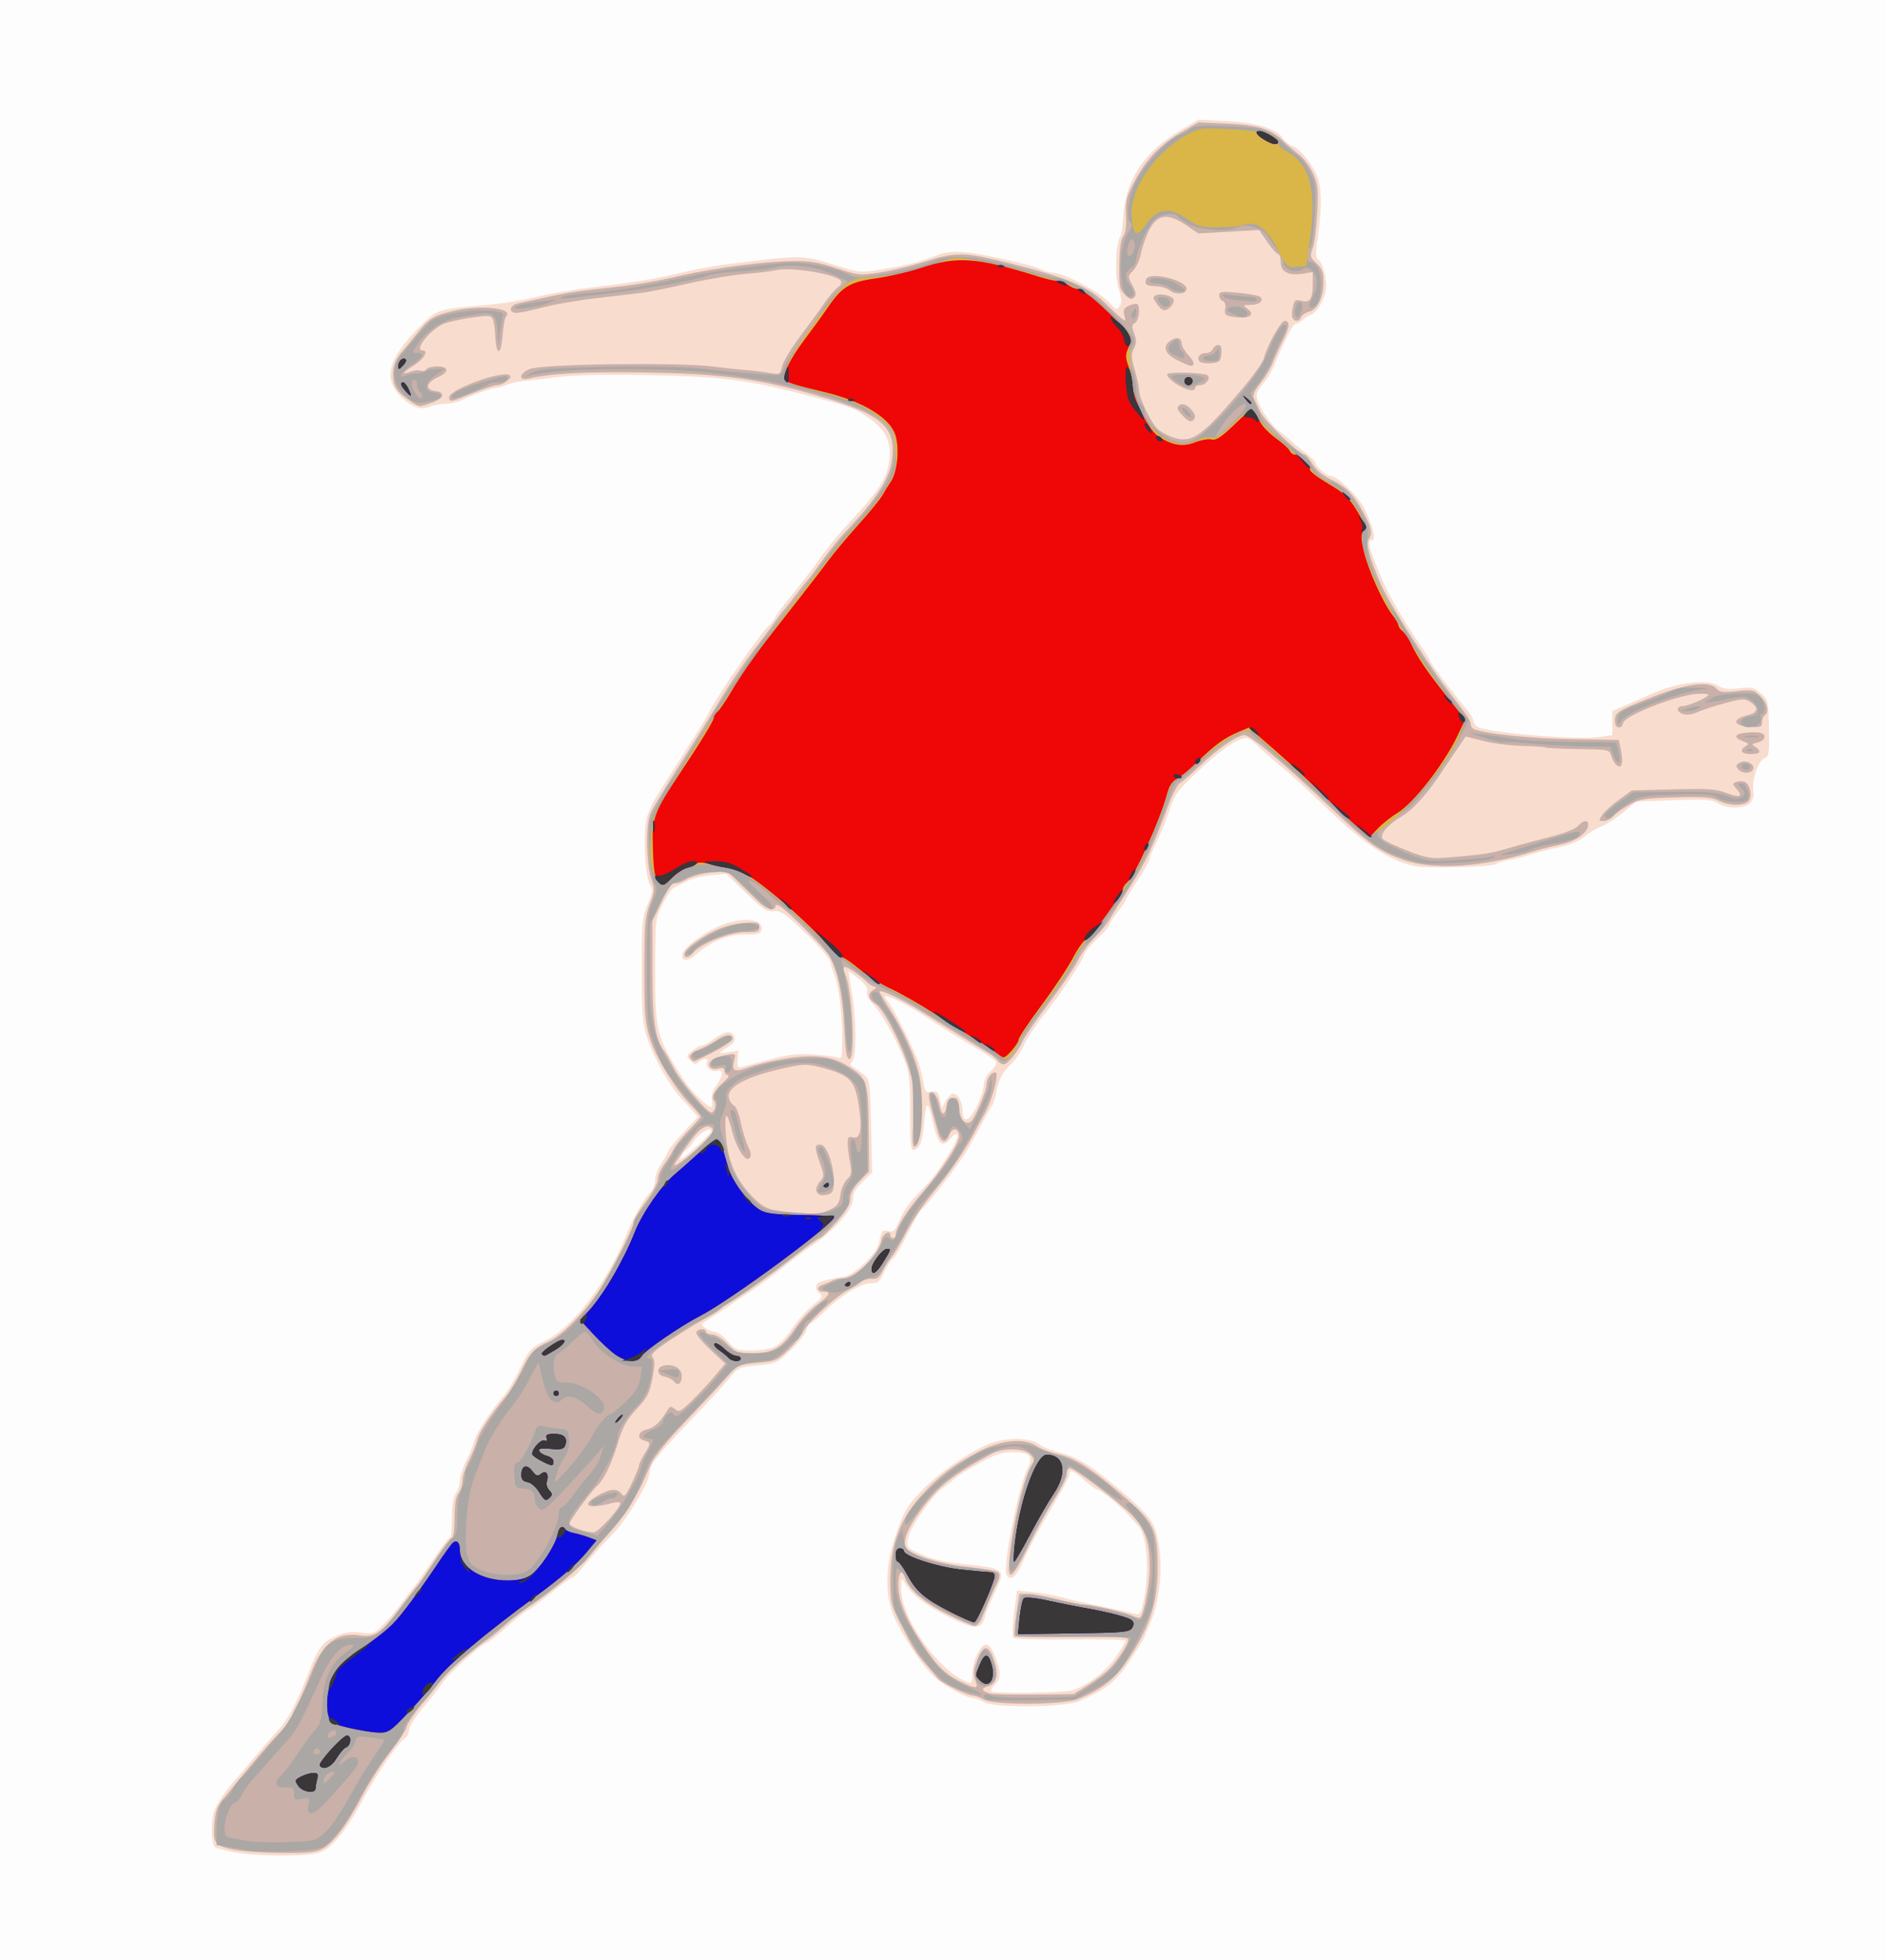 <?xml version="1.0" encoding="UTF-8"?>
<svg version="1.1" viewBox="0 0 705 733" xmlns="http://www.w3.org/2000/svg">
<rect x="0" y="0" width="705" height="733" fill="#808080" stroke="none"/>
<g transform="translate(-13.214,-148.72)">
<g transform="translate(-4.2857e-7,-40)">
<path d="m13.214 555.22v-366.5h705v733h-705v-366.5z" fill="#fdfdfd"/>
<path d="m100.47 881.29c-3.435-0.677-6.525-1.51-6.867-1.853-1.299-1.299-1.571-9.634-0.428-13.099 1.036-3.14 4.79-8.576 9.406-13.622 0.755-0.825 3.612-4.2 6.349-7.5s6.432-7.549 8.211-9.442c3.691-3.928 6.712-9.558 11.132-20.749 4.152-10.514 5.361-12.165 10.608-14.486 3.449-1.526 5.614-1.835 9.293-1.329 4.609 0.634 4.946 0.507 8.669-3.264 2.13-2.158 5.223-5.823 6.873-8.144s3.675-4.984 4.5-5.919c0.825-0.935 3.968-5.404 6.985-9.933s5.829-8.234 6.25-8.234c0.421 0 0.765-3.289 0.765-7.309 0-4.878 0.488-7.954 1.468-9.25 0.807-1.068 1.482-3.194 1.5-4.724s1.092-4.906 2.389-7.5 2.64-5.894 2.986-7.334c0.687-2.86 6.236-11.384 10.96-16.836 1.645-1.899 4.362-6.399 6.038-10 3.275-7.041 4.272-8.148 9.659-10.738 10.28-4.94 23.321-22.037 30.366-39.81 2.578-6.504 6.422-13.19 9.384-16.321 0.688-0.727 1.25-2.535 1.25-4.018 0-1.483 1.125-4.352 2.5-6.375s2.507-4.04 2.515-4.482c8e-3 -0.442 2.489-3.469 5.512-6.726l5.497-5.923-2.252-2.577c-1.238-1.417-2.706-3.027-3.262-3.577-4.606-4.56-11.082-15.905-13.631-23.88-1.568-4.907-1.879-9.042-1.879-24.981 0-17.421 0.194-19.568 2.207-24.424 1.93-4.656 2.035-5.599 0.836-7.519-1.914-3.066-2.638-20.316-1.062-25.298 0.679-2.144 2.241-5.473 3.472-7.399s4.445-7.017 7.143-11.316c2.697-4.299 6.268-9.924 7.934-12.5s3.586-5.809 4.266-7.184c3.067-6.201 19.29-29.825 22.609-32.924 1.428-1.333 2.596-2.8 2.596-3.26 0-0.46 2.812-4.243 6.25-8.409s8.076-10.213 10.308-13.44c2.232-3.227 6.282-8.273 9-11.213 13.591-14.701 16.067-18.449 17.04-25.783 0.843-6.353-1.281-10.994-6.915-15.112-5.357-3.916-6.918-4.539-20.183-8.059-25.767-6.837-34.198-7.96-64-8.523-15.571-0.294-27.161-0.032-33 0.746-4.95 0.66-10.575 1.306-12.5 1.437-1.925 0.131-4.767 0.756-6.315 1.389-1.548 0.633-3.348 1.158-4 1.166-1.632 0.02-9.321 2.746-12.756 4.522-1.556 0.805-4.406 1.464-6.333 1.464-1.926 0-4.628 0.513-6.005 1.14-3.326 1.516-7.609-0.257-11.597-4.798-5.93-6.754-3.137-14.451 9.779-26.951 4.69-4.539 5.937-4.879 23.226-6.336 5.225-0.44 13.55-1.784 18.5-2.986s14.175-2.799 20.5-3.55c16.304-1.934 24.27-3.237 34-5.564 4.675-1.118 11.65-2.435 15.5-2.928 29.699-3.798 29.561-3.8 43 0.496 7.399 2.365 8.526 2.473 15 1.441 10.202-1.627 15.376-2.906 20.964-5.183 6.426-2.618 11.656-2.204 32.107 2.545 3.339 0.775 7.022 1.919 8.184 2.541 1.162 0.622 3.056 1.131 4.207 1.131 3.595 0 16.61 6.795 20.309 10.603 3.325 3.423 3.591 3.521 4.572 1.689 0.76-1.421 0.631-3.138-0.479-6.358-1.544-4.482-1.13-17.165 0.635-19.434 0.428-0.55 0.949-4.159 1.159-8.019 0.708-13.049 7.979-23.9 21.23-31.684l6.888-4.047 10.112 0.521c11.449 0.59 18.97 2.82 21.251 6.301 0.847 1.293 2.474 2.647 3.616 3.009 2.499 0.793 6.337 5.195 8.882 10.188 2.181 4.278 2.428 12.355 0.726 23.797-0.809 5.439-0.827 7.839-0.063 8.311 1.649 1.019 3.2 5.843 3.196 9.939-4e-3 4.093-3.062 9.894-5.752 10.913-0.959 0.363-2.339 1.248-3.066 1.966-0.727 0.718-1.852 1.323-2.5 1.345-1.088 0.036-3.69 5.027-8.208 15.746-0.993 2.357-2.856 5.417-4.138 6.801-1.283 1.384-2.332 3.232-2.332 4.106 0 3.258 4.581 10.596 8.474 13.575 2.214 1.694 4.476 3.565 5.026 4.157 0.55 0.592 2.688 2.337 4.75 3.877s3.75 3.268 3.75 3.84c0 1.26 4.073 4.78 5.586 4.826 2.677 0.082 10.283 7.423 12.739 12.294 3.127 6.202 4.447 11.739 2.8 11.739-1.789 0-1.36 2.023 2.451 11.556 3.217 8.046 8.388 17.125 16.578 29.108 1.565 2.29 2.846 4.44 2.846 4.779 0 0.687 8.788 12.261 13.169 17.343 1.557 1.807 2.831 3.928 2.831 4.715 0 0.787 0.787 1.838 1.75 2.337 4.383 2.272 37.385 4.97 45.644 3.732l4.606-0.691v-8.988l5.75-2.479c3.163-1.363 6.65-2.901 7.75-3.418 9.946-4.67 21.852-6.303 26.024-3.57 1.837 1.204 3.754 1.444 7.768 0.972 4.729-0.556 5.655-0.346 8.223 1.863 2.826 2.431 2.898 2.736 3.076 13.084 0.162 9.431-0.016 10.658-1.624 11.168-2.272 0.721-4.833 8.034-4.237 12.097 0.296 2.014-0.121 3.641-1.211 4.731-2.151 2.151-8.822 2.164-12.09 0.023-2.119-1.389-4.636-1.562-16.49-1.135l-13.989 0.503-4.725 3.941c-2.599 2.167-6.3 4.56-8.225 5.317-1.925 0.757-4.852 2.532-6.505 3.945-1.894 1.619-5.406 3.058-9.5 3.893-3.572 0.729-8.295 1.942-10.495 2.696-2.2 0.754-5.8 1.679-8 2.056s-4.524 1.099-5.165 1.606c-0.64 0.507-7.615 1.01-15.5 1.12-12.939 0.179-14.92-0.03-20.335-2.146-8.032-3.138-15.969-8.99-28-20.646-5.5-5.328-12.925-12.084-16.5-15.012-3.575-2.928-7.591-6.488-8.924-7.911-1.333-1.423-3.065-2.587-3.849-2.587-3.301 0-9.064 3.879-17.593 11.842-8.271 7.722-9.275 9.068-11.245 15.069-1.19 3.624-3.339 8.95-4.776 11.835-1.437 2.885-2.613 5.759-2.613 6.387 0 0.628-2.025 4.216-4.5 7.973s-4.5 7.118-4.5 7.469c0 0.351-1.35 2.343-3 4.426s-3 4.228-3 4.766c0 0.538-1.986 2.81-4.414 5.047s-4.701 4.973-5.052 6.079c-0.92 2.897-9.392 15.547-15.412 23.012-2.841 3.522-6.026 8.351-7.079 10.731-1.053 2.38-3.179 5.573-4.725 7.096-3.547 3.493-4.848 5.944-5.767 10.862-0.402 2.149-1.115 4.373-1.585 4.943-0.47 0.57-2.247 3.72-3.947 7s-4.453 8.17-6.116 10.867c-3.004 4.87-14.139 19.179-16.422 21.102-0.656 0.553-2.945 4.603-5.087 9-2.142 4.397-4.599 8.525-5.46 9.173-0.861 0.648-2.393 3.012-3.404 5.254-1.52 3.371-2.288 4.043-4.435 3.881-3.493-0.263-11.507 4.491-17.489 10.375-2.691 2.647-5.23 4.812-5.642 4.812s-1.019 1.078-1.35 2.396c-0.331 1.318-2.954 4.664-5.829 7.435-5.036 4.855-5.49 5.064-12.404 5.712-7.027 0.659-7.256 0.769-11.011 5.315-2.109 2.553-8.823 9.817-14.92 16.142-11.179 11.596-14.451 15.751-14.451 18.345 0 3.721-8.591 17.994-14.378 23.886-3.387 3.448-7.867 8.407-9.957 11.019-2.089 2.612-4.226 4.75-4.748 4.75-0.522 0-4.238 2.7-8.259 6s-7.666 6-8.101 6c-0.435 0-3.775 2.633-7.424 5.852s-7.144 6.031-7.766 6.25c-2.784 0.979-14.983 12.093-17.367 15.823-0.825 1.29-3.862 5.149-6.75 8.573s-5.25 7.167-5.25 8.315-0.565 2.447-1.256 2.887c-2.72 1.732-10.571 13.125-16.026 23.257-6.405 11.897-11.868 18.472-16.502 19.86-5.026 1.506-23.81 1.363-31.962-0.244zm202.67-189.03c1.556-0.804 4.409-3.842 6.341-6.75s5.389-6.793 7.683-8.633c3.78-3.033 4.008-3.463 2.446-4.605-0.954-0.698-1.463-1.938-1.14-2.779 0.545-1.421 2.411-2.03 10.502-3.428 3.876-0.67 12.024-8.458 12.853-12.287 1.067-4.923 1.345-5.282 3.651-4.703 1.926 0.483 2.522-0.108 4.185-4.144 1.066-2.589 3.692-6.508 5.834-8.708 6.454-6.627 7.354-7.743 11.618-14.405 3.763-5.881 5.004-9.095 3.509-9.095-0.324 0-1.398 0.998-2.385 2.218-2.526 3.12-4.377 1.274-5.974-5.956-1.976-8.943-2.687-9.092-3.395-0.713-0.648 7.662-1.748 10.451-4.124 10.451-0.911 0-1.199-3.52-1.128-13.75 0.076-10.834-0.278-14.775-1.67-18.584-2.819-7.713-8.814-18.679-11.984-21.922-1.854-1.896-2.74-3.674-2.427-4.869 0.339-1.298-0.627-2.805-3.109-4.851-1.981-1.633-3.683-2.869-3.783-2.746s0.42 3.597 1.155 7.722c1.738 9.759 1.831 24.181 0.165 25.862-1.001 1.011-0.933 1.441 0.34 2.16 0.875 0.494 2.647 1.754 3.939 2.8 2.27 1.838 2.363 2.485 2.759 19.29l0.41 17.388-3.599 3.446c-2.599 2.488-3.599 4.298-3.599 6.51 0 3.727-6.893 11.573-15.084 17.172-2.979 2.036-7.665 5.549-10.416 7.808-4.915 4.037-10.087 7.75-18 12.922-2.2 1.438-4.45 2.973-5 3.41-0.55 0.438-2.707 1.843-4.793 3.122-3.516 2.157-3.662 2.426-2 3.686 0.986 0.748 2.594 1.374 3.574 1.392s3.163 1.607 4.854 3.532c2.865 3.263 3.476 3.5 9.019 3.5 3.27 0 7.219-0.658 8.774-1.462zm-28.178-75.952c2.337-2.153 4.25-4.248 4.25-4.656 0-1.756-4.22 0.575-6.232 3.442-1.208 1.721-2.554 3.28-2.993 3.466-0.439 0.185-1.29 1.256-1.891 2.38-1.003 1.873-0.939 1.928 0.761 0.663 1.02-0.759 3.767-3.142 6.105-5.294zm104.27-15.35c1.094-2.472 1.988-5.584 1.988-6.916s1.166-3.501 2.591-4.822 2.288-2.891 1.917-3.49c-0.37-0.599-2.999-2.455-5.841-4.124-8.578-5.038-11.83-7.058-19.667-12.216-7.494-4.932-16-9.167-16-7.966 0 0.35 0.628 1.346 1.396 2.215 1.856 2.1 9.996 18.657 11.346 23.079 0.588 1.925 1.345 5.123 1.682 7.108 0.534 3.143 0.92 3.549 2.994 3.153 2.019-0.386 2.49 0.044 3.103 2.834l0.722 3.289 1.41-2.692c0.776-1.48 2.055-2.692 2.843-2.692 1.78 0 3.503 3.084 3.503 6.268 0 5.429 2.922 3.958 6.012-3.027zm-99.782-0.818c-0.32-1.672 0.256-3.59 1.639-5.46 2.703-3.655 2.834-6.322 0.272-5.508-2.076 0.659-4.685-1.767-3.668-3.411 0.895-1.449-1.802-1.315-3.28 0.163-0.943 0.943-1.589 0.819-2.95-0.565-1.659-1.686-1.629-1.865 0.618-3.707 1.298-1.065 2.898-1.935 3.556-1.935 0.657 0 2.72-1.125 4.583-2.5s4.215-2.5 5.226-2.5c2.479 0 3.517 2.996 1.523 4.395-0.867 0.608-2.402 1.682-3.413 2.386-1.589 1.108-1.319 1.201 1.995 0.689l3.832-0.592-0.3 3.311c-0.228 2.513 0.054 3.216 1.168 2.918 0.808-0.216 5.518-1.488 10.468-2.826 7.029-1.901 10.643-2.336 16.5-1.984 4.125 0.248 8.287 0.78 9.25 1.183 1.586 0.664 1.749-0.051 1.742-7.624-8e-3 -8.803-1.413-19.99-2.934-23.357-0.497-1.1-1.158-3.181-1.469-4.625-0.337-1.562-4.168-6.052-9.465-11.093-7.675-7.304-9.294-8.411-11.769-8.048-2.452 0.36-3.958-0.628-10.329-6.776l-7.459-7.197-5.708 0.518c-3.139 0.285-7.205 1.302-9.034 2.261-1.83 0.959-3.994 2.061-4.809 2.449-0.815 0.388-2.708 3.137-4.207 6.108-2.677 5.307-2.726 5.739-2.768 24.474-0.052 23.311 0.496 25.43 10.629 41.114 2.958 4.579 8.727 10.272 10.44 10.303 0.336 6e-3 0.39-1.149 0.119-2.566zm-11.05-54.582c0.387-2.612 9.475-9.139 15.748-11.31 7.866-2.721 14.639-1.715 13.911 2.067-0.301 1.563-1.313 1.863-6.348 1.88-6.328 0.022-12.102 2.333-17.794 7.123-3.608 3.036-5.944 3.137-5.515 0.239zm112.81 279.66c-1.375-0.786-3.175-1.455-4-1.487-3.275-0.126-12.781-5.735-16.121-9.513-4.677-5.289-10.138-13.707-13.3-20.5-3.614-7.766-3.604-18.902 0.027-29.729 3.47-10.346 4.329-11.834 10.563-18.298 6.002-6.223 16.731-13.636 24.575-16.979 6.017-2.565 15.862-2.49 18.968 0.144 0.983 0.834 4.713 2.301 8.287 3.262 6.404 1.72 11.483 4.92 22 13.858 10.144 8.622 12.495 11.526 13.77 17.01 2.429 10.447 1.297 23.981-2.78 33.232-0.969 2.2-1.926 4.457-2.127 5.016-0.2 0.559-2.61 4.426-5.356 8.593-5.078 7.707-8.919 10.753-19.008 15.068-5.357 2.292-31.638 2.53-35.5 0.323zm33.609-4.542c5.863-2.229 12.572-7.524 15.916-12.563 1.911-2.879 3.474-5.526 3.474-5.883 0-0.356-9.248-0.55-20.55-0.431-11.303 0.119-20.944-0.188-21.425-0.683-0.5-0.514-0.396-4.485 0.243-9.272l1.118-8.372 6.057 0.621c3.331 0.342 8.307 1.25 11.057 2.019 2.75 0.769 9.5 2.309 15 3.422 5.5 1.113 10.917 2.312 12.037 2.664 1.812 0.57 2.171-8e-3 3.25-5.231 2.294-11.108 1.205-24.385-2.288-27.891-0.625-0.627-2.25-2.427-3.611-4-2.797-3.232-10.351-9.35-11.579-9.379-0.445-0.011-2.604-1.586-4.798-3.5-4.278-3.733-5.511-4.226-5.511-2.202 0 0.703-2.391 5.316-5.314 10.25-6.618 11.174-10.066 17.617-12.692 23.721-1.998 4.643-4.514 6.163-5.585 3.374-1.326-3.455 4.582-32.892 7.961-39.664 2.219-4.448 0.793-5.96-5.62-5.96-3.956 0-6.508 0.83-12.179 3.96-3.946 2.178-8.135 4.794-9.31 5.812s-3.321 2.724-4.77 3.79c-4.094 3.011-12.11 14.586-12.856 18.566-0.671 3.575-0.661 3.587 5.096 6.169 4.123 1.849 8.906 2.903 16.768 3.696 14.273 1.44 14.792 1.933 10.735 10.205-1.7 3.466-3.4 7.551-3.778 9.078-1.312 5.305-3.66 5.342-13.905 0.224-8.773-4.383-13.872-8.428-16.39-13-0.936-1.7-1.104-1.326-1.122 2.5-0.049 10.756 13.315 30.073 23.983 34.664 2.427 1.045 2.526 0.948 2.603-2.539 0.11-5.009 2.964-11.125 5.191-11.125 1.229 0 2.322 1.488 3.491 4.75 2.175 6.068 2.137 7.806-0.224 10.167-1.054 1.054-1.654 2.179-1.333 2.5 1.025 1.025 28.012 0.624 30.859-0.458z" fill="#f8ddcf"/>
<path d="m100.5 880.36c-7.013-1.531-7.622-2.341-7.108-9.454 0.334-4.623 1.049-6.721 3.177-9.324 12.799-15.662 16.49-20.02 20.753-24.501 2.69-2.828 4.89-5.535 4.89-6.015 0-0.48 0.937-2.621 2.082-4.758 1.145-2.137 3.383-7.263 4.973-11.392 4.502-11.691 9.835-15.933 18.417-14.646 5.684 0.852 8.127-0.816 15.31-10.452 3.114-4.178 5.955-7.821 6.312-8.096 0.358-0.275 3.211-4.438 6.341-9.25s6.112-8.75 6.628-8.75c0.515 0 0.937-3.289 0.937-7.309 0-4.878 0.488-7.954 1.468-9.25 0.807-1.068 1.482-3.194 1.5-4.724s1.092-4.906 2.389-7.5 2.679-6.051 3.073-7.683c0.705-2.918 5.337-9.951 10.692-16.233 1.5-1.759 4.093-6.061 5.762-9.559 3.368-7.057 4.797-8.574 10.566-11.217 4.623-2.118 13.13-10.715 18.323-18.518 4.45-6.687 13.209-23.931 13.219-26.028 4e-3 -0.836 2.028-4.211 4.497-7.5s4.494-7.063 4.5-8.386c6e-3 -1.323 1.032-3.798 2.281-5.5 1.249-1.702 2.903-4.338 3.677-5.859 0.774-1.52 3.352-4.738 5.73-7.15 2.378-2.412 4.323-4.678 4.323-5.035 0-0.357-1.626-2.315-3.614-4.35-5.842-5.982-13.037-17.681-15.291-24.864-1.82-5.798-2.095-9.175-2.094-25.755 4.5e-4 -16.718 0.25-19.739 2.019-24.392 1.882-4.952 1.916-5.614 0.499-9.785-1.837-5.409-2.021-20.158-0.301-24.107 1.074-2.466 4.68-8.352 18.68-30.492 1.981-3.132 4.726-7.578 6.101-9.879 4.461-7.465 10.421-16.297 15.01-22.243 2.469-3.2 5.49-7.25 6.712-9s2.821-3.858 3.552-4.683c0.732-0.825 2.87-3.525 4.752-6s3.686-4.725 4.008-5c0.322-0.275 2.677-3.425 5.232-7s6.338-8.3 8.406-10.5c12.216-12.997 16.967-20.3 17.931-27.566 1.729-13.034-4.162-17.568-33.103-25.476-18.439-5.038-32.136-6.705-59-7.177-21.695-0.381-36.136 0.367-43.75 2.266-4.05 1.01-3.631-2.012 0.5-3.604 4.757-1.834 54.732-2.515 68.004-0.926 5.635 0.674 11.821 1.334 13.746 1.467 1.925 0.132 5.37 0.56 7.655 0.951 4.06 0.694 4.171 0.638 4.853-2.468 0.384-1.748 3.465-6.843 6.847-11.322 3.382-4.479 7.47-10.09 9.085-12.468 1.615-2.379 3.801-4.93 4.857-5.67 1.056-0.74 1.63-1.815 1.276-2.388-1.593-2.578-18.341-5.395-24.295-4.086-2.077 0.457-7.377 1.098-11.777 1.426-4.4 0.328-13.943 1.941-21.206 3.585-7.263 1.644-14.913 3.19-17 3.434-2.087 0.245-9.644 1.124-16.794 1.954-7.15 0.83-16.375 2.415-20.5 3.522s-8.512 2.021-9.75 2.03c-3.231 0.025-2.826-2.824 0.5-3.52 1.512-0.317 4.55-0.978 6.75-1.47 10.616-2.374 14.746-3.07 24-4.043 12.876-1.353 18.833-2.32 30.5-4.947 12.692-2.858 30.568-5.198 41-5.366 6.897-0.111 10.075 0.391 16.853 2.661 7.967 2.669 8.705 2.745 16 1.648 4.206-0.633 11.778-2.454 16.826-4.048 12.052-3.805 14.874-3.74 32.822 0.758 20.242 5.073 28.584 8.541 34.445 14.32 2.524 2.488 5.397 5.165 6.385 5.949 1.647 1.306 1.744 1.218 1.172-1.062-0.5-1.992-0.134-2.709 1.837-3.608 1.354-0.617 2.731-0.852 3.061-0.522 1.199 1.199 0.562 6.188-0.894 7.003-1.243 0.696-1.294 1.366-0.302 3.995 0.944 2.501 0.921 3.666-0.112 5.595-1.092 2.041-1.043 3.332 0.302 7.959 0.883 3.037 1.605 6.41 1.605 7.494 0 3.1 4.541 12.507 7.142 14.794 1.297 1.14 4.108 2.58 6.247 3.199 6.674 1.932 10.535-0.905 25.549-18.772 3.928-4.675 7.414-9.625 7.746-11 1.131-4.686 6.34-14 7.83-14 2.119 0 1.843 2.311-0.926 7.757-1.326 2.608-2.961 6.217-3.632 8.019-0.672 1.802-2.694 5.138-4.495 7.414-2.208 2.79-3.027 4.654-2.515 5.724 0.417 0.872 1.567 3.266 2.554 5.319 1.647 3.424 14.541 15.767 16.471 15.767 0.457 0 1.752 1.562 2.878 3.471 1.215 2.059 3.797 4.31 6.349 5.533 5.998 2.876 8.238 4.954 11.735 10.885 3.768 6.391 4.65 9.702 3.085 11.588-1.325 1.596 0.169 7.233 4.59 17.319 3.505 7.996 19.235 32.356 27.935 43.26 3.001 3.761 5.456 7.51 5.456 8.332s0.44 1.766 0.977 2.098c2.803 1.732 21.471 3.717 36.995 3.933l17.472 0.243 0.805 3.877c1.009 4.857 0.313 7.173-1.663 5.534-0.765-0.635-1.653-2.203-1.975-3.485-0.568-2.263-0.923-2.335-12.225-2.478-6.402-0.081-11.959-0.345-12.35-0.586-0.391-0.242-4.271-0.514-8.623-0.607-4.352-0.092-10.913-0.922-14.581-1.844l-6.668-1.676-4.332 6.418c-2.383 3.53-5.007 7.425-5.832 8.656-4.345 6.483-9.924 12.578-13.289 14.518-5.448 3.14-8.895 7.084-7.579 8.671 0.578 0.696 4.722 2.684 9.21 4.416 7.43 2.869 8.828 3.094 15.659 2.529 13.194-1.093 15.365-1.434 22.5-3.536 3.85-1.134 10.825-3.015 15.5-4.181 4.912-1.224 9.201-2.914 10.16-4.003 1.94-2.202 3.84-2.464 3.84-0.53 0 2.99-4.532 6.214-10.5 7.469-3.3 0.694-8.108 1.926-10.685 2.737-18.087 5.696-36.697 6.891-47.662 3.06-9.579-3.347-12.861-5.705-28.197-20.263-17.962-17.051-29.829-26.938-31.82-26.508-3.296 0.711-9.814 5.248-15.931 11.09-3.462 3.306-7.024 6.42-7.916 6.919-0.891 0.499-2.841 4.223-4.332 8.275-5.571 15.14-8.604 21.607-14.245 30.368-3.187 4.95-6.564 10.35-7.504 12s-3.54 4.827-5.778 7.059-5.039 6.058-6.226 8.5c-1.187 2.442-6.047 9.6-10.801 15.906-4.754 6.306-9.137 12.606-9.74 14-1.722 3.98-5.769 9.035-7.233 9.035-0.732 0-1.692-0.562-2.131-1.25-0.44-0.688-1.7-1.793-2.8-2.457-2.75-1.66-18.635-11.5-26.336-16.314-7.127-4.456-15.164-8.239-15.164-7.139 0 0.4 1.596 3.187 3.547 6.194 4.97 7.661 9.121 16.593 10.92 23.499 2.436 9.353 1.647 27.262-1.244 28.226-1.001 0.334-1.129-1.892-0.605-10.523 0.586-9.65 0.401-11.816-1.567-18.292-2.994-9.858-9.47-22.517-12.551-24.536-2.928-1.919-3.207-3.898-0.751-5.328 0.971-0.566 1.194-1.033 0.5-1.05-0.688-0.017-2.044-0.824-3.014-1.794-2.995-2.995-7.931-6.209-8.564-5.575-0.331 0.331-0.216 1.33 0.255 2.22 2.8 5.289 4.24 32.119 1.725 32.119-1.025 0-1.49-2.935-1.941-12.25-0.575-11.886-2.311-20.254-5.41-26.077-1.484-2.788-15.917-17.32-18.811-18.939-0.903-0.505-1.49-0.42-1.49 0.216 0 1.806-3.11 1.149-5.681-1.2-1.355-1.238-4.682-4.45-7.394-7.139l-4.931-4.889-5.972 0.542c-3.285 0.298-7.446 1.429-9.247 2.514-1.801 1.085-3.837 1.766-4.524 1.514-0.766-0.281-2.605 2.37-4.75 6.847l-3.501 7.305v18.6c0 18.585 1.001 25.405 4.395 29.956 0.615 0.825 2.241 3.707 3.612 6.405 2.415 4.751 12.402 16.595 13.994 16.595 1.314 0 2.13-3.269 1.079-4.32-1.261-1.261 0.256-4.186 3.783-7.293 1.45-1.278 2.075-2.338 1.387-2.355-0.688-0.017-1.25-0.715-1.25-1.551 0-1.103-0.656-1.355-2.391-0.919-2.862 0.718-4.429-1.205-2.477-3.042 0.753-0.708 3.112-1.596 5.244-1.973 3.794-0.671 3.862-0.63 3.219 1.93-0.99 3.944 0.018 4.572 4.681 2.914 6.812-2.422 17.412-4.391 23.64-4.391 6.897 0 11.192 1.358 16.584 5.244 4.857 3.5 5.32 5.598 5.426 24.555l0.074 13.3-3.5 3.604c-2.375 2.445-3.5 4.541-3.5 6.517 0 2.089-1.478 4.593-5.223 8.847-2.872 3.263-5.685 5.963-6.25 5.999-0.565 0.036-4.628 2.944-9.027 6.461-9.61 7.682-25.083 18.473-26.49 18.473-0.556 0-1.01 0.378-1.01 0.841s-2.362 2.107-5.25 3.653-8.976 5.269-13.53 8.271c-6.674 4.4-8.058 5.726-7.135 6.838 0.861 1.037 0.843 2.977-0.07 7.818-1.037 5.497-1.904 7.177-5.923 11.48-3.77 4.037-5.173 6.591-7.041 12.82-2.246 7.49-5.228 13.682-7.598 15.779-2.298 2.033-10.453 13.163-10.453 14.265 0 1.115 5.924 3.218 9.094 3.229 1.617 6e-3 9.906-9.047 9.906-10.819 0-0.616-1.356-0.608-3.75 0.023-8.591 2.264-11.131 0.713-4.75-2.901 4.748-2.689 7.35-2.886 8.965-0.677 1.016 1.389 1.569 0.812 3.86-4.027 1.471-3.107 2.675-6.076 2.675-6.597 0-0.522 0.898-2.422 1.996-4.223 2.48-4.068 2.48-4.416 4e-3 -5.064-3.044-0.796-2.419-3.459 0.988-4.208 2.78-0.611 4.918-2.613 7.617-7.137 0.963-1.614 1.322-1.671 2.797-0.447 1.504 1.248 2.199 0.913 6.228-3.007 2.494-2.426 6.358-6.57 8.585-9.208l4.05-4.797-5.753-5.354c-3.233-3.009-5.455-5.835-5.073-6.453 0.849-1.374 3.561-1.45 3.561-0.1 0 0.55 1.037 1 2.304 1 1.32 0 3.752 1.494 5.696 3.5 3.143 3.242 3.838 3.5 9.446 3.496 7.629-5e-3 11.148-2.04 15.896-9.192 1.955-2.945 5.602-6.889 8.106-8.765 4.965-3.72 5.633-5.039 2.552-5.039-2.464 0-2.643-1.864-0.25-2.604 0.963-0.298 2.531-0.959 3.486-1.469 0.955-0.51 2.755-0.93 4-0.934 4.672-0.014 13.318-8.516 14.459-14.219 0.511-2.556 3.305-4.056 3.305-1.774 0 0.55 0.45 1 1 1s1-0.569 1-1.265c0-2.446 4.328-9.3 9.83-15.567 7.216-8.221 14.271-19.15 13.935-21.59-0.411-2.986-2.642-3.032-3.765-0.078-1.312 3.45-3.244 2.746-4.328-1.578-0.472-1.882-1.506-5.578-2.299-8.213-0.792-2.635-1.161-5.244-0.818-5.799 1.057-1.71 3.182 0.874 3.91 4.755 0.719 3.834 2.145 3.483 2.7-0.666 0.231-1.722 0.957-2.5 2.335-2.5 1.631 0 2.056 0.768 2.303 4.163 0.29 3.975 2.151 6.101 4.222 4.821 1.38-0.853 5.974-11.545 5.974-13.905 0-2.2 1.686-4.579 3.245-4.579 1.683 0-1.263 10.926-4.314 16-0.496 0.825-1.589 2.85-2.429 4.5-3.884 7.63-9.575 16.092-15.898 23.639-3.792 4.526-8.603 11.569-10.69 15.65-2.087 4.081-4.539 8.242-5.448 9.247-0.909 1.004-2.403 3.32-3.319 5.145-1.28 2.549-2.222 3.257-4.062 3.054-1.317-0.146-3.113 0.362-3.991 1.129-0.878 0.767-3.171 2.182-5.096 3.143-4.417 2.206-15.132 12.184-16.637 15.493-0.625 1.375-3.104 4.399-5.508 6.721-4.085 3.945-4.843 4.264-11.606 4.893-7.085 0.658-7.323 0.772-11.492 5.487-2.341 2.648-9.278 10.068-15.415 16.489-6.692 7.002-11.84 13.322-12.863 15.792-4.59 11.086-8.399 17.622-13.928 23.904-3.328 3.781-7.626 8.823-9.551 11.204-3.322 4.109-14.898 13.588-23.43 19.185-2.161 1.418-5.639 4.16-7.729 6.093s-4.821 4.204-6.07 5.045c-6.694 4.51-15.291 12.195-18.714 16.728-2.135 2.828-4.484 5.776-5.22 6.551-2.801 2.95-6.838 8.824-6.838 9.949 0 0.645-2.764 4.797-6.142 9.226s-8.103 11.833-10.5 16.453c-5.441 10.489-10.521 17.263-14.645 19.531-2.591 1.425-5.508 1.729-15.698 1.638-6.884-0.062-14.861-0.624-17.728-1.25zm223.07-239.27c2.846-1.357 3.509-2.297 3.952-5.599 0.293-2.183 1.415-4.791 2.493-5.796 1.664-1.55 1.834-2.482 1.125-6.151-0.46-2.378-0.855-5.614-0.879-7.19-0.036-2.385 0.293-2.779 1.961-2.342 2.887 0.755 3.549-3.04 2.126-12.196-1.408-9.057-3.277-11.012-13.066-13.67-5.534-1.503-7.261-1.578-12.315-0.534-16.082 3.322-24.247 7.487-23.12 11.796 0.313 1.196 1.161 2.402 1.886 2.68 0.725 0.278 1.856 3.101 2.514 6.272 0.658 3.172 1.907 7.255 2.774 9.074 1.167 2.447 1.285 3.599 0.453 4.43-1.407 1.407-4.807-3.792-6.305-9.643-2.135-8.341-3.015-8.295-2.515 0.13 0.595 10.027 3.498 17.072 9.704 23.548 4.512 4.709 6.162 5.369 15.36 6.147 8.735 0.739 10.561 0.613 13.852-0.956zm-5.005-6.907c-0.324-0.845 0.235-2.449 1.244-3.563 1.753-1.937 1.758-2.239 0.121-6.847-2.151-6.057-2.144-7.053 0.053-7.053 3.82 0 7.202 17.031 3.653 18.393-2.648 1.016-4.451 0.686-5.071-0.93zm-42.882-17.596c3.652-3.556 4.671-5.131 3.851-5.951-1.905-1.905-4.656-0.096-8.907 5.856-2.25 3.15-4.482 6.402-4.961 7.227-1.443 2.485 4.449-1.711 10.017-7.133zm105.52 207.64c-1.375-0.786-3.251-1.445-4.168-1.465-1.981-0.042-12.062-4.939-12.953-6.292-0.341-0.519-2.272-2.811-4.291-5.093-4.055-4.585-4.925-5.979-10.059-16.122-3.238-6.397-3.529-7.692-3.529-15.715 0-13.197 3.61-22.817 12.042-32.085 6.355-6.986 12.187-11.368 21.465-16.129 8.293-4.255 16.717-4.954 21.339-1.771 1.46 1.006 5.248 2.389 8.418 3.075 6.264 1.355 14.011 6.617 27.238 18.501 8.198 7.366 9.498 10.659 9.498 24.062 0 13.336-3.287 22.917-12.278 35.79-4.087 5.851-9.516 9.904-17.492 13.056-5.691 2.25-31.384 2.386-35.23 0.188zm39.028-5.431c3.01-1.887 6.649-4.661 8.088-6.165 3.151-3.293 6.884-9.178 6.884-10.852 0-0.919-5.072-1.149-20.986-0.952-11.542 0.143-21.225 0.022-21.516-0.27-0.292-0.292-0.018-3.973 0.608-8.18l1.138-7.65h3.219c1.77 0 6.737 0.9 11.038 2 4.301 1.1 8.76 1.999 9.91 1.997 2.889-4e-3 15.599 2.951 18.339 4.262 1.237 0.592 2.481 0.844 2.765 0.56 1.356-1.356 3.486-12.615 3.486-18.426 0-9.625-1.525-14.322-6.315-19.451-4.544-4.865-21.709-17.943-23.55-17.943-0.624 0-1.138 1.012-1.142 2.25-4e-3 1.238-2.06 5.4-4.569 9.25s-6.798 11.597-9.532 17.215c-7.429 15.27-8.952 14.836-6.465-1.841 1.775-11.902 5.004-24.307 7.213-27.708 1.372-2.112 1.351-2.517-0.217-4.25-2.249-2.486-10.361-2.597-14.769-0.202-14.41 7.827-19.724 12.043-26.124 20.726-5.12 6.946-7.114 11.999-5.662 14.348 1.614 2.611 12.969 6.122 23.194 7.171 5.698 0.585 10.813 1.516 11.366 2.07 0.676 0.676 0.467 2.069-0.637 4.239-1.502 2.953-2.255 4.689-5.63 12.982-0.616 1.512-1.8 2.75-2.633 2.75-0.833 0-5.519-2.023-10.414-4.496-8.656-4.372-14.245-9.189-15.594-13.439-1.136-3.578-2.521-2.247-2.521 2.424 0 6.193 2.794 12.976 9.494 23.045 5.454 8.197 8.792 11.207 15.803 14.251 4.099 1.78 4.647 1.526 3.465-1.606-0.838-2.221-0.681-3.824 0.74-7.544 2.227-5.83 4.285-5.779 6.263 0.157 1.827 5.482 0.988 8.98-2.353 9.819-2.707 0.679-2.236 1.853 1.088 2.71 1.1 0.284 8.537 0.44 16.528 0.347l14.528-0.169 5.472-3.431zm-154.99-113.52c-0.652-0.786-2.161-1.569-3.353-1.739-2.928-0.419-3.383-3.395-0.629-4.115 3.518-0.92 6.941 0.915 6.941 3.721 0 3.043-1.379 4.037-2.959 2.133zm6.65-120.2c-1.412-1.412-0.583-2.5 3.062-4.02 2.062-0.86 4.944-2.412 6.404-3.449 3.144-2.233 5.846-2.45 5.846-0.469 0 1.115-5.731 4.526-14.037 8.354-0.323 0.149-0.897-0.038-1.275-0.417zm-2.688-39.666c0-0.722 1.457-2.389 3.237-3.705 6.576-4.862 12.223-7.223 18.513-7.742 5.696-0.469 6.25-0.343 6.25 1.425 0 1.679-0.707 1.934-5.25 1.899-5.691-0.045-16.185 4.048-19.352 7.548-1.991 2.2-3.398 2.438-3.398 0.575zm343.24-51.938c0.817-1.238 3.644-3.807 6.283-5.71l4.798-3.459 15.374-0.413c12.853-0.345 16.116-0.13 19.899 1.315 5.145 1.965 6.553 1.443 3.929-1.456-1.636-1.808-1.651-2.041-0.161-2.613 0.9-0.345 2.298-0.374 3.106-0.064 2.057 0.789 3.024 5.349 1.519 7.163-1.625 1.957-7.3 1.895-11.204-0.124-2.529-1.308-5.581-1.539-16.224-1.228-12.034 0.352-13.482 0.602-17.665 3.053-2.506 1.469-5.138 3.371-5.849 4.228-0.711 0.857-2.192 1.558-3.292 1.558-1.847 0-1.886-0.172-0.514-2.25zm50.817-17.18c-0.946-1.14-0.796-1.639 0.739-2.461 2.279-1.22 5.948 0.876 4.796 2.74-0.988 1.598-4.109 1.441-5.536-0.279zm1.48-6.508c-0.319-0.516 0.217-1.385 1.191-1.93 1.572-0.88 1.444-1.115-1.142-2.099-4.597-1.748-1.535-3.45 5.663-3.148 3.565 0.149 3.655 2.85 0.124 3.736-2.201 0.552-2.363 0.806-1 1.569 0.894 0.5 1.626 1.337 1.626 1.86 0 1.232-5.702 1.242-6.462 0.012zm-47.54-11.43c0-3.25 0.842-3.789 14.108-9.034 12.73-5.032 21.372-6.125 23.942-3.028 1.042 1.256 2.522 1.43 7.558 0.89 5.833-0.625 6.439-0.495 8.827 1.893 2.615 2.615 3.364 6.043 1.564 7.155-0.55 0.34-1 1.516-1 2.614 0 1.757-0.568 1.959-4.75 1.691-5.979-0.384-6.563-2.857-1-4.231 4.286-1.059 4.791-2.846 1.426-5.05-2.099-1.375-2.994-1.344-9.25 0.325-3.809 1.016-8.501 2.54-10.426 3.386-2.389 1.05-4.235 1.259-5.814 0.66-2.4-0.91-2.149-2.895 0.366-2.895 1.953 0 9.448-3.304 9.448-4.165 0-0.381-1.913-0.557-4.25-0.39-8.06 0.574-27.75 8.408-27.75 11.042 0 0.832-0.675 1.513-1.5 1.513-0.913 0-1.5-0.931-1.5-2.378zm-161.54-114.08c-2.035-2.035-2.417-2.983-1.55-3.85 1.31-1.31 3.777-0.147 5.506 2.594 0.74 1.173 0.709 1.991-0.106 2.806-0.867 0.867-1.815 0.485-3.85-1.55zm-289.7-6.064c-4.388-2.982-5.757-5.237-5.757-9.481 0-3.341 1.125-5.997 3.826-9.034 0.921-1.035 3.249-3.868 5.174-6.295 4.406-5.555 6.091-6.631 12.958-8.274 10.619-2.54 23.562-1.247 20.283 2.027-0.408 0.407-0.966 3.516-1.241 6.908-0.651 8.025-2.416 7.941-2.799-0.132-0.216-4.559-0.726-6.464-1.843-6.893-1.745-0.669-14.802 1.504-17.858 2.972-4.972 2.389-10.628 9.721-7.5 9.721 2.404 0 0.666 3.186-3 5.5-4.551 2.873-5.166 3.894-1.509 2.503 1.37-0.521 3.125-0.704 3.899-0.407 0.774 0.297 1.705 0.059 2.068-0.528 0.363-0.587 2.209-1.068 4.101-1.068 4.431 0 4.533 2.158 0.192 4.069-4.275 1.882-4.854 4.673-1.06 5.108 4.072 0.467 3.445 2.787-1.191 4.4-5.068 1.764-4.412 1.846-8.743-1.097zm15.243-0.952c0-2.967 20.532-10.331 22.716-8.147 0.981 0.981-2.519 3.618-4.803 3.618-0.938 0-5.014 1.349-9.059 2.997-8.459 3.447-8.854 3.515-8.854 1.533zm271.71-5.125c-2.082-1.363-3.504-2.934-3.16-3.491 0.62-1.003 14.117-0.575 15.173 0.481 1.105 1.105-0.765 3.606-2.696 3.606-1.117 0-2.031 0.45-2.031 1 0 1.718-3.341 0.986-7.286-1.596zm0.536-8.779c-4.754-2.319-5.635-5.279-2.209-7.418 2.286-1.428 3.959-0.838 3.959 1.396 0 0.817 1.101 2.672 2.446 4.123 1.346 1.451 2.219 3.006 1.941 3.456-0.643 1.04-1 0.949-6.138-1.557zm8.284 0.43c-0.959-1.551 0.3-3.055 2.557-3.055 1.085 0 2.231-0.675 2.548-1.5 0.317-0.825 1.231-1.5 2.032-1.5 1.041 0 1.367 0.928 1.143 3.25-0.284 2.95-0.65 3.278-3.97 3.555-2.011 0.168-3.95-0.17-4.309-0.75zm34.951-16.079c-0.348-0.563-0.331-2.401 0.039-4.084 0.59-2.684 0.986-2.981 3.229-2.418 3.234 0.812 4.212-0.656 4.232-6.355l0.015-4.381-3.57 0.579c-5.427 0.881-8.43-0.648-8.43-4.293 0-1.664-0.428-3.025-0.952-3.025s-2.346-2.026-4.049-4.502l-3.097-4.502-22.678 1.295-4.662-3.146c-7.235-4.883-11.2-4.013-14.369 3.151-1.039 2.349-2.208 5.968-2.597 8.043-0.389 2.075-1.649 4.713-2.8 5.864-2.053 2.053-2.058 2.155-0.272 5.472 1.402 2.603 1.548 3.652 0.637 4.563-0.911 0.911-1.698 0.666-3.422-1.065-2.01-2.019-2.225-3.166-2.104-11.22 0.088-5.838 0.602-9.534 1.472-10.582 0.877-1.057 1.241-3.74 1.058-7.809-0.243-5.412 0.152-7.015 3.111-12.63 4.385-8.319 9.674-13.87 17.602-18.474l6.378-3.704 10.622 0.469c11.635 0.513 16.545 2.029 21.1 6.512 1.546 1.521 4.199 3.805 5.895 5.075s4.038 4.42 5.202 7c1.848 4.095 2.051 5.963 1.601 14.691-0.284 5.5-1.051 11.478-1.706 13.284-1.093 3.016-0.977 3.481 1.42 5.702 2.084 1.931 2.61 3.345 2.61 7.016 0 5.68-2.259 10.274-5.446 11.074-1.325 0.333-2.653 1.239-2.95 2.014-0.634 1.651-2.216 1.847-3.119 0.385zm-23.336-0.695c-1.854-0.352-2.255-0.947-1.898-2.814 0.271-1.417-0.09-2.575-0.899-2.886-0.743-0.285-1.352-1.254-1.352-2.152 0-1.425 0.923-1.543 7.25-0.93 3.987 0.386 7.638 1.068 8.113 1.514 1.513 1.424-0.377 2.986-3.613 2.986-2.873 0-2.979 0.112-1.288 1.348 3.638 2.66 0.333 4.195-6.312 2.933zm-27.569-4.799c-1.468-2.241-1.481-2.583-0.113-3.108 2.211-0.849 6.533 0.438 6.533 1.945 0 1.608-2.019 3.681-3.585 3.681-0.652 0-1.927-1.133-2.835-2.518zm4.913-4.912c-1.096-0.828-3.38-1.52-5.076-1.538-3.579-0.037-4.49-0.677-3.741-2.63 1.23-3.205 16.13 0.655 15.061 3.901-0.597 1.814-4.004 1.959-6.244 0.266z" fill="#c9b0a9"/>
<path d="m105.04 880.53c-1.831-0.38-5.017-0.962-7.08-1.295l-3.75-0.605v-5.908c0-5.701 1.492-11.002 3.096-11.002 0.427 0 1.787-1.8 3.024-4 1.236-2.2 2.549-4 2.917-4 0.368 0 2.73-2.587 5.249-5.75s6.444-7.775 8.722-10.25c4.013-4.361 9.31-14.252 14.143-26.409 3.238-8.145 6.104-10.091 14.857-10.091 6.257 0 7.137-0.264 10.005-3 3.672-3.504 15.019-18.373 20.604-27 2.136-3.3 4.671-6.588 5.634-7.307 1.368-1.022 1.75-2.796 1.75-8.136 0-4.113 0.594-7.968 1.494-9.693 0.822-1.575 1.497-4.075 1.5-5.555 3e-3 -1.48 0.421-2.947 0.928-3.261 0.507-0.313 1.875-3.434 3.04-6.934 1.364-4.1 4.464-9.522 8.712-15.239 3.627-4.881 7.893-11.697 9.48-15.146 2.606-5.664 3.392-6.501 8.116-8.64 7.304-3.308 12.776-8.847 20.465-20.718 4.867-7.513 12.266-22.137 12.266-24.242 0-0.811 1.025-2.747 2.278-4.302 4.52-5.609 7.722-10.973 7.722-12.936 0-1.101 1.125-3.527 2.5-5.391s2.5-3.878 2.5-4.476c0-0.598 2.539-3.647 5.643-6.775l5.643-5.688-5.657-6.78c-9.172-10.993-10.201-12.672-13.228-21.571-2.223-6.536-2.401-8.559-2.401-27.301 0-18.276 0.202-20.711 2.078-25.075 1.698-3.951 1.857-5.188 0.869-6.779-1.704-2.744-2.905-20.333-1.643-24.054 1.245-3.668 6.647-13.511 8.409-15.321 0.707-0.726 2.503-3.426 3.99-6 1.488-2.574 4.413-7.209 6.501-10.301 2.088-3.092 3.796-5.966 3.796-6.387 0-0.421 2.138-3.911 4.75-7.754 5.232-7.698 8.706-12.852 11.75-17.432 1.1-1.655 3.492-4.763 5.316-6.907 4.876-5.732 15.084-18.958 20.373-26.398 2.542-3.575 6.372-8.3 8.511-10.5 4.902-5.04 11.062-12.741 14.601-18.252 3.014-4.694 4.413-13.595 2.946-18.748-1.673-5.873-13.573-11.782-34.246-17.004-12.153-3.07-14.495-3.514-29-5.501-20.702-2.836-60.766-2.611-73 0.409-1.683 0.416-1.357 0.059 1-1.092 2.949-1.44 7.544-1.772 29.198-2.108 16.585-0.257 29.351 0.037 36 0.83 5.666 0.676 13.227 1.411 16.802 1.633 3.575 0.222 7.58 0.501 8.899 0.619 1.871 0.168 2.611-0.445 3.361-2.785 0.529-1.65 3.543-6.375 6.697-10.5s6.484-8.951 7.401-10.725c0.917-1.774 3.494-4.981 5.727-7.126l4.059-3.901-4.445-2.152c-6.764-3.274-15.897-4.595-22.132-3.199-2.844 0.636-9.198 1.363-14.119 1.615-4.922 0.252-10.073 0.898-11.448 1.435-4.72 1.846-24.211 5.339-39 6.989-5.225 0.583-11.3 1.285-13.5 1.56-2.524 0.316-3.447 0.18-2.5-0.368 0.825-0.478 5.1-1.156 9.5-1.508 10.67-0.853 19.3-2.234 35.5-5.681 12.459-2.651 22.75-4.147 38.745-5.632 6.585-0.612 18.024 1.525 23.674 4.422 2.494 1.279 4.019 1.316 10.5 0.252 9.434-1.549 16.474-3.331 21.3-5.393 7.183-3.068 18.619-1.628 39.782 5.01 2.475 0.776 5.331 1.409 6.346 1.407 1.015-3e-3 3.04 0.615 4.5 1.373 1.46 0.758 3.98 1.996 5.599 2.75 4.283 1.995 18.555 16.54 18.555 18.91 0 1.094-0.546 2.863-1.213 3.931-0.978 1.566-0.88 2.873 0.505 6.736 0.945 2.636 1.716 6.426 1.713 8.421-3e-3 2.01 0.664 4.183 1.495 4.872 0.825 0.685 1.5 2.088 1.5 3.12 0 3.194 6.577 9.504 11.249 10.791 3.668 1.011 4.731 0.919 7.751-0.671 6.224-3.276 22.88-22.483 26.224-30.24 3.978-9.228 4.775-10.754 6.258-11.985 1.254-1.041 1.518-0.972 1.518 0.397 0 0.912-0.697 2.722-1.55 4.023-0.852 1.301-2.374 4.62-3.381 7.376s-3.305 6.844-5.106 9.085l-3.275 4.075 2.7 6.353c2.726 6.415 3.354 7.054 15.717 15.992 2.142 1.549 3.895 3.202 3.895 3.673 0 1.704 5.219 7.011 6.895 7.011 3.097 0 8.479 4.926 11.762 10.766 2.787 4.957 3.153 6.411 2.703 10.734-0.399 3.834 0.064 6.534 1.987 11.58 2.887 7.575 6.449 14.676 7.771 15.493 0.501 0.31 1.808 2.22 2.905 4.245 3.917 7.233 12.582 20.247 18.856 28.321l6.379 8.208-3.126 6.076c-3.351 6.512-8.818 14.822-11.894 18.076-1.04 1.1-2.962 3.475-4.272 5.277s-4.2 4.347-6.424 5.655-5.129 3.541-6.457 4.963c-2.311 2.474-2.34 2.668-0.666 4.517 0.962 1.062 5.34 3.38 9.729 5.149 7.847 3.163 8.164 3.205 18.986 2.521 6.053-0.383 11.762-0.961 12.686-1.285 1.199-0.42 1.388-0.269 0.658 0.53-0.579 0.634-6.458 1.41-13.566 1.79-11.455 0.612-13.147 0.471-19.478-1.628-9.489-3.146-12.062-4.958-26.433-18.62-10.551-10.03-24.47-22.6-31.209-28.186-1.506-1.248-2.388-1.034-7.412 1.801-3.136 1.77-8.611 6.098-12.166 9.618-3.555 3.52-7.019 6.4-7.698 6.4-0.679 0-2.231 3.038-3.45 6.75-5.092 15.512-14.457 33.984-21.436 42.278-1.446 1.719-2.632 3.653-2.634 4.299-6e-3 1.42-5.724 7.673-7.017 7.673-0.506 0-2.044 2.362-3.417 5.25s-5.912 9.75-10.086 15.25c-4.174 5.5-8.527 11.575-9.674 13.5-6.116 10.266-6.814 10.951-9.093 8.927-1.25-1.11-14.468-9.537-21.846-13.927-2.311-1.375-6.263-3.879-8.782-5.564s-7.574-4.453-11.232-6.151c-3.658-1.698-7.483-3.823-8.5-4.723-1.017-0.899-3.376-2.838-5.243-4.309l-3.394-2.674 0.539 2.96c0.296 1.628 1.182 6.335 1.969 10.46 1.512 7.931 1.719 21.5 0.327 21.5-0.454 0-0.994-3.588-1.202-7.973-0.549-11.596-2.07-19.864-4.748-25.801-2.288-5.073-10.893-14.98-16.851-19.401-1.612-1.196-4.602-3.721-6.645-5.611-3.875-3.585-8.101-6.259-8.101-5.125 0 0.363 2.025 2.442 4.5 4.62 4.241 3.733 5.547 5.791 3.676 5.791-0.453 0-4.069-3.15-8.036-7-7.2-6.989-7.22-7-12.86-7-3.419 0-7.253 0.742-9.714 1.879-2.236 1.034-4.867 2.15-5.845 2.48-0.979 0.33-3.341 3.859-5.25 7.842l-3.471 7.242v17.097c0 21.668 1.029 25.557 10.835 40.96 2.85 4.476 11.145 13.5 12.409 13.5 1.422 0 2.597-4.411 1.528-5.737-1.527-1.896-0.327-3.785 4.523-7.122 7.804-5.369 18.12-8.102 31.408-8.321 6.529-0.108 7.733 0.2 12.84 3.281 3.1 1.87 6.088 4.237 6.641 5.261 0.553 1.024 1.045 8.978 1.093 17.676l0.088 15.815-3.767 4.17c-2.833 3.136-3.624 4.741-3.189 6.471 0.46 1.832-0.593 3.516-5.166 8.259-7.981 8.279-44.925 35.196-51.607 37.601-1.025 0.369-5.638 3.182-10.25 6.251-7.698 5.122-9.969 7.395-7.386 7.395 1.328 0 1.266 4.058-0.147 9.671-0.698 2.771-2.456 5.865-4.486 7.895-3.92 3.92-7.358 9.286-7.363 11.494-0.01 4.054-5.354 14.536-10.798 21.178-9.707 11.843-9.759 12.482-1.213 14.768l4.493 1.202 3.787-4.354c4.367-5.021 11.431-16.814 12.4-20.701 0.364-1.459 1.676-4.566 2.916-6.903 2.124-4.004 2.147-4.25 0.392-4.25-3.484 0-2.936-1.714 1.048-3.279 2.185-0.858 3.972-2.216 3.972-3.018s0.709-2.047 1.576-2.766c1.306-1.084 1.728-1.062 2.463 0.127 0.703 1.137 1.969 0.397 6.1-3.564 5.707-5.473 7.462-7.356 11.434-12.273l2.645-3.274-5.859-5.638c-3.741-3.6-5.376-5.801-4.522-6.088 0.736-0.248 1.838 0.05 2.45 0.662 0.612 0.612 1.789 1.113 2.615 1.113 0.826 0 2.874 1.325 4.55 2.944 2.671 2.58 3.852 2.97 9.557 3.15 8.358 0.264 11.836-1.517 16.405-8.4 3.396-5.117 11.201-12.412 12.205-11.408 0.534 0.534-6.705 7.691-7.792 7.705-0.37 5e-3 -1.192 1.584-1.828 3.509-0.635 1.925-1.519 3.5-1.964 3.5-0.445 0-2.447 1.688-4.45 3.75s-4.642 3.837-5.864 3.943c-10.392 0.902-12.191 1.58-16.222 6.11-2.2 2.472-9.418 10.166-16.04 17.096-10.537 11.027-12.333 13.413-14.385 19.101-3.407 9.445-6.818 14.94-14.634 23.575-3.818 4.217-7.093 8.068-7.278 8.558-0.365 0.963-10.723 9.645-16.871 14.141-19.145 14.001-33.37 25.759-37.317 30.846-1.869 2.409-5.779 7.13-8.687 10.491-2.909 3.361-5.288 6.89-5.288 7.842 0 0.952-0.923 2.927-2.051 4.389s-3.818 4.96-5.979 7.774-5.772 8.664-8.026 13c-5.183 9.969-11.218 17.84-14.824 19.334-3.154 1.306-23.195 1.915-28.29 0.86zm25.565-3.77c4.221-1.605 8.082-6.479 14.629-18.473 1.781-3.263 5.224-8.832 7.649-12.375 2.426-3.543 4.279-6.548 4.118-6.677-0.161-0.129-2.655-0.502-5.542-0.828-4.575-0.517-5.25-0.366-5.25 1.173 0 0.971-1.35 3.059-3 4.64-3.19 3.057-4.267 5.957-1.171 3.155 2.4-2.172 5.178-2.121 5.144 0.095-0.015 0.963-1.851 3.775-4.081 6.25s-5.771 6.412-7.87 8.75c-4.627 5.154-7.566 5.718-6.679 1.281 0.569-2.847 0.472-2.944-2.375-2.375-2.664 0.533-2.969 0.335-2.969-1.929 0-2.193-0.411-2.503-3.143-2.375-4.019 0.189-4.671-1.683-1.597-4.58 1.326-1.25 3.992-4.747 5.923-7.772 1.931-3.025 4.787-6.942 6.347-8.704 2.463-2.783 2.861-4.099 3.023-10 0.247-8.982 2.939-15.013 8.538-19.131 3.361-2.472 3.852-3.164 2.241-3.164-3.655 0-7.53 4.184-11.051 11.933-7.231 15.914-9.587 20.408-12.142 23.16-1.452 1.564-4.439 4.909-6.639 7.434s-5.23 5.922-6.733 7.549c-1.503 1.627-3.427 4.301-4.276 5.941s-1.969 2.983-2.491 2.983c-1.584 0-4 5.681-4 9.405 0 3.274 0.246 3.545 3.75 4.116 2.062 0.337 4.425 0.755 5.25 0.929 3.637 0.77 22.108 0.459 24.395-0.411zm7.605-25.23c0-0.484-0.9-0.399-2 0.19s-2 1.799-2 2.69c0 1.43 0.235 1.407 2-0.19 1.1-0.995 2-2.206 2-2.69zm-5.25-8.06c-0.472-1.416-2.08-1.26-2.583 0.25-0.183 0.55 0.417 1 1.333 1 0.917 0 1.479-0.562 1.25-1.25zm6-6.5c0.612-1.839-2.431-1.526-3.14 0.323-0.421 1.097-0.1 1.475 1.06 1.25 0.915-0.177 1.851-0.885 2.08-1.573zm71.801-61.022c4.942-4.162 11.447-16.384 11.448-21.509 2.7e-4 -0.98 0.638-2.026 1.417-2.325 0.779-0.299 2.542-2.197 3.917-4.219s4.036-5.358 5.912-7.414 3.92-5.432 4.54-7.5l1.129-3.761-2.707 3.228c-1.489 1.776-6.593 7.386-11.342 12.469-7.571 8.102-8.833 9.075-10.25 7.899-0.889-0.738-1.616-2.384-1.616-3.659 0-2.675-1.432-3.811-4.897-3.885-2.205-0.047-2.475-0.522-2.728-4.802-0.211-3.574 0.072-4.75 1.143-4.75 1.233 0 4.879-6.565 6.868-12.364 0.497-1.45 1.247-1.721 3.377-1.218 1.506 0.355 4.088 0.744 5.738 0.864 2.7 0.196 3.031 0.595 3.311 3.978 0.206 2.485-0.336 4.689-1.598 6.5-1.05 1.507-2.151 3.64-2.447 4.74-0.296 1.1-0.863 2.788-1.26 3.752-1.913 4.647 11.01-10.394 13.964-16.252 1.935-3.838 5.415-8 6.69-8 0.446 0 3.034-2.138 5.752-4.75 3.895-3.744 5.082-5.65 5.603-9l0.661-4.25h-3.417c-4.324 0-12.342-5.179-15.005-9.691-1.074-1.82-2.403-3.309-2.953-3.309-0.551 0-2.594 1.593-4.541 3.539-1.947 1.947-4.377 3.987-5.4 4.535-1.899 1.016-2.378 4.393-1.23 8.675 0.473 1.766 1.324 2.25 3.956 2.25 6.124 0 14.959 5.946 14.252 9.593-0.555 2.861-2.417 2.68-5.976-0.584-4.237-3.885-7.391-4.745-9.709-2.648-1.538 1.392-2.027 1.416-3.784 0.185-1.736-1.216-2.89-4.582-4.766-13.899-0.095-0.469-1.473 1.781-3.064 5s-4.306 7.653-6.034 9.853c-5.63 7.168-9.379 13.138-11.057 17.611-0.906 2.414-2.229 5.739-2.94 7.389-2.652 6.149-3.824 12.276-4.221 22.064-0.463 11.406 0.551 13.788 6.836 16.062 5.177 1.873 13.986 1.659 16.428-0.398zm113.98-134.68c1.907-0.797 3.525-2.034 3.595-2.75 0.07-0.716 0.234-2.323 0.364-3.573 0.13-1.249 1.021-3.138 1.979-4.197 1.471-1.626 1.632-3.023 1.034-8.979-0.467-4.651-0.356-7.053 0.327-7.053 0.569 0 1.177 1.238 1.351 2.75 0.174 1.512 0.766 2.525 1.316 2.25 1.166-0.583 1.191-15.53 0.036-21.701-0.921-4.921-4.777-8.031-13.404-10.81-6.868-2.212-14.935-1.133-28.514 3.813-4.823 1.757-8.769 5.643-8.046 7.922 0.348 1.097-0.141 3.711-1.086 5.808-1.619 3.59-1.621 4.155-0.033 9.64 0.928 3.205 2.183 7.627 2.789 9.827 1.792 6.502 9.631 15.986 14.028 16.972 2.483 0.557 8.772 1.089 16.012 1.353 2.63 0.096 6.343-0.477 8.25-1.274zm-5.532-7.259c0-0.466 0.708-1.858 1.574-3.094 1.648-2.353 1.246-6.911-0.913-10.369-1.168-1.87-0.157-3.808 1.179-2.262 0.444 0.513 1.66 3.538 2.704 6.722 1.416 4.32 1.625 6.223 0.825 7.5-1.12 1.786-5.368 2.976-5.368 1.503zm-28.775-16.304c-0.66-1.056-1.625-3.623-2.144-5.705-0.52-2.081-1.253-4.796-1.629-6.034-0.421-1.383-0.261-2.25 0.413-2.25 0.604 0 1.346 1.238 1.649 2.75 0.303 1.512 1.199 4.976 1.99 7.696 1.594 5.482 1.52 6.422-0.279 3.542zm-15.77 0.227c6.311-5.768 7.653-9.961 2.797-8.742-1.511 0.379-2.773 0.766-2.804 0.858-0.031 0.093-2.394 3.197-5.252 6.897-5.697 7.377-7.077 11.396-2.741 7.986 1.35-1.062 4.95-4.212 8-6.999zm199.54-271.12c4.449-4.356 6.154-7.099 4.413-7.099-1.311 0-5.649 4.076-7.956 7.477-4.265 6.284-3.137 6.164 3.544-0.377zm-92.264 477.3c-1.625-1.625-0.563-2.235 2.208-1.269 1.658 0.578 8.983 0.882 16.8 0.698l13.861-0.327 6.607-4.378c3.634-2.408 7.656-5.783 8.939-7.5 2.405-3.218 5.854-9.201 5.854-10.154 0-0.297-9.438-0.489-20.974-0.429-11.536 0.061-21.352-0.123-21.814-0.409-1.306-0.807 0.893-14.734 2.419-15.319 0.729-0.28 4.822 0.256 9.097 1.19 4.275 0.934 9.797 2.047 12.272 2.472 9.533 1.638 19.409 4.12 20.718 5.207 1.944 1.614 2.852 0.255 4.685-7.011 3.235-12.824 1.746-22.875-4.495-30.349-4.221-5.055-4.577-5.83-2.658-5.803 1.86 0.027 7.767 7.555 8.827 11.25 1.313 4.578 1.144 23.416-0.248 27.661-1.819 5.547-7.586 17.08-11.125 22.249-2.448 3.576-4.948 5.579-10.605 8.5l-7.401 3.822-16.118 0.314c-8.865 0.173-16.447-0.015-16.849-0.417zm-5.231-2.326c-10.704-2.374-16.316-7.882-26.012-25.526-3.391-6.171-3.488-6.654-3.488-17.412 0-8.464 0.411-11.934 1.75-14.76l1.75-3.696 0.5 3.912c0.462 3.616 0.929 4.116 6.184 6.621 4.231 2.017 8.431 2.989 16.43 3.802 11.428 1.163 12.386 1.419 12.386 3.316 0 1.839-6.034 15.99-7.458 17.491-1.028 1.084-2.838 0.505-10.147-3.248-10.183-5.229-13.516-7.806-15.71-12.144-0.854-1.69-2.258-3.658-3.119-4.372-1.388-1.152-1.566-0.693-1.566 4.039 0 7.206 2.191 12.641 9.636 23.906 6.325 9.57 9.242 12.139 18.614 16.392 2.062 0.936 3.75 1.906 3.75 2.155 0 0.249-0.113 0.394-0.25 0.321s-1.6-0.431-3.25-0.797zm3.739-2.794c-0.694-0.249-1.696-1.264-2.227-2.255-1.203-2.248 1.562-11.022 3.474-11.022 1.717 0 4.747 7.692 3.981 10.106-0.695 2.191-3.394 3.828-5.228 3.171zm10.511-43.533c-1.228-3.324 4.592-31.199 8.011-38.369 1.677-3.517 1.666-3.611-0.638-5.477-4.188-3.391-10.079-2.547-19.419 2.783-10.9 6.219-16.988 11.376-21.801 18.463-4.015 5.913-6.147 7.506-5.201 3.888 1.473-5.631 17.688-20.114 28.298-25.273 5.805-2.823 16.184-3.594 20.434-1.518 1.686 0.824 5.766 2.284 9.066 3.246 5.883 1.714 17.49 9.397 22 14.562 1.852 2.121 1.863 2.24 0.149 1.614-1.018-0.372-3.043-1.591-4.5-2.708-6.248-4.791-13.646-9.954-14.261-9.954-0.366 0-0.95 1.462-1.298 3.25-0.348 1.788-2.683 6.4-5.19 10.25s-6.593 11.164-9.08 16.253c-4.686 9.588-5.791 11.101-6.57 8.991zm-156.74-24.78c0-1.037 2.946-2.421 7.675-3.608 1.96-0.492 2.464-0.312 2.081 0.742-0.278 0.765-1.036 1.27-1.685 1.123-0.649-0.148-2.155 0.415-3.348 1.25-2.498 1.749-4.723 1.982-4.723 0.494zm29-47.859-3.5-1.558 3.346-0.35c3.744-0.391 4.485-0.01 3.992 2.051-0.287 1.202-0.866 1.181-3.838-0.143zm61-30.849c-4.351-1.236-4.397-1.539-0.5-3.306 2.2-0.997 5.029-1.847 6.287-1.888 2.804-0.091 10.969-8.25 12.915-12.907 1.16-2.775 1.64-3.128 2.869-2.107 1.73 1.436 1.697 1.465 3.401-3.06 0.725-1.925 2.703-5.3 4.395-7.5s3.421-4.45 3.841-5c0.42-0.55 3.017-3.7 5.77-7s5.697-7.443 6.54-9.207c0.844-1.764 1.972-3.478 2.507-3.809 1.418-0.877 1.19-3.409-0.455-5.055-1.975-1.975-2.474-1.815-3.602 1.153-1.527 4.016-3.068 2.449-5.041-5.125-2.091-8.026-2.253-9.457-1.07-9.457 0.472 0 1.259 1.876 1.75 4.17 1.071 5.006 3.392 6.399 3.392 2.036 0-4.112 2.464-6.075 4.007-3.192 0.631 1.179 0.904 2.777 0.606 3.551-0.297 0.775 0.51 2.63 1.795 4.124l2.336 2.715 3.192-6.433c1.755-3.538 3.568-8.016 4.027-9.952l0.836-3.519 0.1 3.123c0.128 3.966-2.747 10.192-12.507 27.09-2.305 3.991-7.007 9.901-13.483 16.949-1.598 1.739-3.768 5.175-4.823 7.636s-3.194 6.379-4.753 8.705c-1.559 2.326-3.767 5.865-4.906 7.864-1.35 2.367-2.816 3.644-4.206 3.664-1.174 0.016-3.391 0.951-4.928 2.078-3.42 2.507-8.276 4.234-10.294 3.66zm30.5-68.518c0-14.507-0.485-16.565-7.111-30.146-2.033-4.166-4.752-8.267-6.042-9.112-2.592-1.698-3.16-4.492-0.914-4.492 0.788 0 1.74 1.012 2.115 2.25 0.375 1.238 1.501 3.15 2.502 4.25 3.077 3.382 9.589 17.621 11.434 25 2.162 8.648 1.276 25.499-1.34 25.5-0.354 1e-4 -0.643-5.962-0.643-13.25zm-70.108-15.329c0.499-1.301 0.078-1.463-2.393-0.921-2.272 0.499-2.999 0.302-2.999-0.814 0-1.659 2.072-2.686 5.415-2.686 1.835 0 2.252 0.555 2.252 3 0 1.945-0.507 3-1.44 3-0.902 0-1.214-0.591-0.834-1.579zm-12.392-4.921c0-0.825 0.748-1.5 1.662-1.5 0.914 0 3.823-1.387 6.464-3.081s5.307-2.769 5.925-2.387c1.475 0.912 0.578 1.675-6.324 5.374-6.506 3.488-7.728 3.74-7.728 1.594zm-0.5-40.06c7.365-6.109 17.991-10.286 22.98-9.034 4.404 1.105 2.728 2.348-3.729 2.767-6.401 0.415-17.447 4.945-18.476 7.578-0.269 0.688-1.228 1.234-2.131 1.214-1.178-0.026-0.793-0.741 1.357-2.524zm309.5-36.993c4.675-1.419 11.781-3.597 15.79-4.841 6.163-1.912 7.244-2.024 6.994-0.724-0.299 1.55-3.509 2.639-11.784 3.995-2.475 0.406-5.435 1.248-6.577 1.873-1.142 0.624-4.517 1.392-7.5 1.706-5.218 0.549-5.102 0.473 3.077-2.009zm32.242-12.697c0.225-0.688 2.701-2.859 5.504-4.825l5.095-3.575 14.867-0.235c11.571-0.183 15.928 0.125 19.651 1.389 3.769 1.28 5.091 1.368 6.238 0.417 1.265-1.05 1.235-1.449-0.226-3.064-1.539-1.701-1.543-1.857-0.044-1.857 1.745 0 3.299 4.18 2.209 5.943-1.003 1.623-8.305 1.254-11.072-0.559-2.045-1.34-4.748-1.549-15.825-1.225-12.715 0.372-13.57 0.529-17.749 3.268-2.414 1.583-4.75 3.484-5.189 4.225-1.008 1.698-4.009 1.784-3.458 0.098zm51.452-17.389c-1.065-1.065 0.27-2.312 1.832-1.712 0.804 0.309 1.213 0.964 0.909 1.456-0.648 1.049-1.837 1.16-2.741 0.256zm-48.327-5.199-1.071-2.839-10.315-0.203c-5.673-0.112-14.6-0.608-19.836-1.104-5.237-0.495-9.807-0.724-10.156-0.509-0.349 0.216-3.302-0.467-6.561-1.516l-5.927-1.909 5 0.525c2.75 0.289 7.473 1 10.496 1.581 3.023 0.58 13.135 1.146 22.472 1.257l16.976 0.202 0.678 2.426c1.522 5.447 0.135 7.097-1.756 2.087zm49.904-1.766c0.332-0.332 1.195-0.368 1.917-0.079 0.798 0.319 0.561 0.556-0.604 0.604-1.054 0.043-1.645-0.193-1.312-0.525zm-0.521-5.102c1.238-0.238 3.263-0.238 4.5 0 1.238 0.238 0.225 0.433-2.25 0.433s-3.487-0.195-2.25-0.433zm-1.304-4.381c-0.899-1.455 0.504-2.67 3.554-3.078 1.668-0.223 2.5-0.964 2.5-2.227 0-1.041-1.125-2.706-2.5-3.7-2.091-1.512-3.236-1.651-7-0.85-6.434 1.37-11.757 2.071-10 1.317 0.825-0.354 2.076-1.099 2.779-1.656 0.704-0.557 4.489-1.175 8.413-1.373 5.61-0.284 7.526-6e-3 8.971 1.302 1.97 1.783 2.53 6.353 0.778 6.353-0.582 0-0.769 0.47-0.414 1.044 0.355 0.574 0.101 1.699-0.563 2.5-1.415 1.705-5.547 1.939-6.518 0.369zm-46.416-1.54c-0.041-2.894 1.199-3.716 10.47-6.941 4.4-1.53 8.888-3.378 9.973-4.107 1.245-0.836 4.566-1.263 9-1.157 4.065 0.097 5.341 0.316 3.027 0.518-9.178 0.803-29.394 8.591-31.449 12.117-0.876 1.502-0.993 1.453-1.02-0.43zm25.97-4.372c1.375-0.44 3.175-0.839 4-0.885 1.333-0.075 1.333 0.023 0 0.885-0.825 0.533-2.625 0.931-4 0.885l-2.5-0.084 2.5-0.801zm-188.01-110.51c-1.932-2.328-0.554-2.767 1.514-0.482 0.999 1.103 1.351 2.006 0.783 2.006-0.568 0-1.602-0.686-2.297-1.524zm-291.27-6.427c-5.143-4.516-5.584-11.043-1.083-16.049 0.742-0.825 3.213-3.75 5.492-6.5s5.097-5.522 6.263-6.161c6.341-3.472 26.591-4.527 25.702-1.339-0.23 0.825-0.729 3.75-1.109 6.5l-0.691 5-0.141-5.128c-0.088-3.207-0.706-5.597-1.65-6.38-1.486-1.233-2.438-1.176-13.508 0.81-5.54 0.994-11.361 4.82-14.612 9.604-2.366 3.482-2.379 3.594-0.406 3.594 3.105 0 2.45 1.46-1.964 4.381-4.019 2.659-5.617 5.545-2.25 4.062 0.963-0.424 2.95-0.809 4.417-0.857s3.004-0.424 3.417-0.836 2.092-0.75 3.731-0.75h2.981l-3.398 2.29c-4.248 2.862-4.567 6.076-0.648 6.527 3.092 0.356 3.658 1.793 1 2.542-6.823 1.921-8.017 1.786-11.541-1.309zm6.291 0.01c0-0.518-0.45-1.219-1-1.559-0.55-0.34-1-1.492-1-2.559 0-1.068-0.45-1.941-1-1.941-1.379 0-1.254 2.621 0.241 5.014 1.304 2.089 2.759 2.64 2.759 1.045zm11 0.102c0-0.462 1.238-1.425 2.75-2.141 4.41-2.087 17.063-5.873 17.655-5.281 1.097 1.097-0.602 2.262-3.297 2.262-1.526 0-3.064 0.29-3.418 0.644-0.759 0.759-11.848 5.345-12.94 5.352-0.412 3e-3 -0.75-0.373-0.75-0.835zm271.75-5.002c-1.512-0.912-2.749-1.996-2.75-2.409-2e-3 -0.964 8.892-0.847 11.441 0.151 1.732 0.678 1.58 0.941-1.404 2.43-3.923 1.957-3.753 1.961-7.287-0.172zm9.248-9.159c0-0.55 0.878-1 1.95-1s2.409-0.787 2.97-1.75c0.871-1.496 1.024-1.351 1.05 1 0.026 2.396-0.356 2.75-2.97 2.75-1.65 0-3-0.45-3-1zm-10.75-1.22c-2.501-1.206-2.86-2.77-1.05-4.58 1.749-1.749 2.8-1.471 2.8 0.741 0 1.067 0.45 2.219 1 2.559 1.165 0.72 1.351 2.532 0.25 2.432-0.412-0.037-1.762-0.556-3-1.153zm-16.235-14.53c8e-3 -0.412 0.452-1.425 0.985-2.25 0.784-1.213 0.972-1.069 0.985 0.75 8e-3 1.238-0.435 2.25-0.985 2.25s-0.993-0.338-0.985-0.75zm38.985-0.518c-3.484-1.568-3.615-1.734-2.103-2.668 1.826-1.129 6.603 0.264 6.603 1.925 0 1.834-1.518 2.085-4.5 0.743zm22.56 0.366c-0.856-1.385 0.242-5.098 1.507-5.098 1.165 0 1.191 3.043 0.042 4.857-0.605 0.954-1.064 1.026-1.549 0.241zm-292.04-3.12c0.483-0.782 4.873-1.705 11.991-2.521l4-0.459-3.5 1.348c-4.064 1.565-13.186 2.757-12.491 1.632zm241.7-1.173c-1.876-1.876-1.44-2.984 1.038-2.632 1.238 0.176 2.25 0.957 2.25 1.736 0 1.904-1.791 2.392-3.288 0.896zm56.787-2.811c2.177-4.268 1.929-7.987-0.678-10.15-1.146-0.951-1.912-0.963-3.369-0.053-2.571 1.605-6.952-0.094-6.952-2.696 0-1.071-1.058-3.22-2.351-4.775s-2.876-3.823-3.516-5.042c-1.529-2.907-8.047-4.936-10.919-3.399-3.473 1.859-13.803 1.364-18.185-0.872-2.141-1.092-4.174-2.442-4.519-3-1.119-1.81-6.326-1.081-8.82 1.236-2.625 2.438-6.689 11.356-6.689 14.677 0 1.131-0.9 2.618-2 3.305-2.37 1.48-2.553 3.655-0.532 6.327 1.863 2.464 1.932 4.441 0.153 4.441-4.269 0-4.731-18.228-0.609-24.018 1.249-1.754 1.634-3.083 1.005-3.471-2.231-1.379-1.09-10.095 2.11-16.12 3.382-6.369 12.308-15.777 16.053-16.92 1.276-0.389 3.102-1.395 4.059-2.235 1.436-1.261 3.899-1.434 14.107-0.994 13.181 0.569 15.374 1.234 20.244 6.143 1.7 1.713 4.24 3.888 5.645 4.832 1.405 0.945 3.566 3.808 4.803 6.363 2.053 4.241 2.198 5.605 1.667 15.67-0.32 6.064-1.06 11.503-1.644 12.087-1.307 1.307-1.41 5.662-0.134 5.662 2.381 0 4.071 3.378 4.071 8.137 0 5.572-1.32 8.863-3.555 8.863-1.221 0-1.122-0.711 0.555-3.998zm-66.742-17.875c0.274-1.048 0.129-2.502-0.322-3.232-0.598-0.968-1.108-0.57-1.885 1.473-1.077 2.831-0.591 5.084 0.898 4.164 0.446-0.275 1.034-1.358 1.308-2.406zm38.743 19.136c-2.475-0.214-4.95-0.869-5.5-1.456-0.703-0.751 0.186-0.883 3-0.448 2.2 0.341 5.237 0.624 6.75 0.63 1.512 6e-3 2.75 0.461 2.75 1.011 0 0.55-0.562 0.921-1.25 0.825-0.688-0.096-3.275-0.349-5.75-0.563zm-25.559-4.73c-1.068-0.807-3.179-1.482-4.691-1.5s-2.75-0.482-2.75-1.032c0-1.726 6.354-1.082 9.75 0.989 1.788 1.09 3.25 2.213 3.25 2.496 0 1.084-3.705 0.448-5.559-0.954z" fill="#aaa7a5"/>
<path d="m124.81 856.55c-1.415-2.02-1.345-2.254 1.058-3.5 1.416-0.734 3.475-1.335 4.576-1.335 1.589 0 1.878 0.465 1.399 2.25-0.332 1.238-0.609 2.812-0.617 3.5-0.023 2.088-4.789 1.409-6.416-0.915zm8.013-7.657c-0.651-1.054 8.566-11.178 10.176-11.178 1.753 0 1.496 3.678-0.306 4.369-0.836 0.321-2.455 2.169-3.599 4.107-1.943 3.293-5.073 4.641-6.272 2.702zm10.96-14.045c-6.275-1.489-7.01-1.927-7.779-4.638-0.467-1.647-0.581-4.924-0.253-7.282 1.061-7.63 3.131-10.999 9.514-15.49 12.9-9.074 14.471-10.447 19.709-17.222 2.977-3.85 7.961-10.825 11.076-15.5 3.115-4.675 6.092-8.808 6.615-9.184 1.494-1.073 2.548 0.076 2.548 2.778 0 6.409 7.826 11.411 17.833 11.399 3.913-5e-3 6.574-0.604 8.597-1.938 3.368-2.22 9.165-10.933 10.096-15.175 0.626-2.848 1.85-3.699 2.894-2.01 0.296 0.479 1.785 1.121 3.309 1.427 1.524 0.306 4.032 1.037 5.574 1.625l2.804 1.068-3.804 4.572c-3.566 4.287-9.229 9.219-18.039 15.71-20.613 15.188-33.498 26.033-38.028 32.008-2.175 2.87-7.056 8.481-10.846 12.468-6.405 6.739-7.173 7.242-10.891 7.138-2.2-0.061-7.118-0.852-10.929-1.756zm235.96-17.746c-1.861-1.861-1.859-1.661-0.08-5.918 1.85-4.427 3.201-4.395 4.444 0.107 1.542 5.583-1.089 9.086-4.364 5.811zm14.833-23.572c0.358-3.425 1.058-6.635 1.556-7.133 0.541-0.541 4.063-0.218 8.744 0.801 4.311 0.939 10.088 2.103 12.838 2.587 10.013 1.761 17.718 3.748 18.824 4.854 0.82 0.82 0.833 1.605 0.046 2.854-0.961 1.525-3.47 1.754-21.872 1.993l-20.787 0.271 0.651-6.227zm-26.063-2.154c-9.642-4.962-12.519-7.457-16.024-13.897-1.426-2.62-2.971-4.763-3.434-4.763-0.463 0-0.841-1.125-0.841-2.5 0-1.556 0.567-2.5 1.5-2.5 0.825 0 1.5 0.399 1.5 0.887 0 2.044 12.739 6.158 22 7.106 5.225 0.535 10.062 0.98 10.75 0.989 0.688 0.01 1.25 0.59 1.25 1.29 0 2.041-6.572 17.09-7.582 17.361-0.505 0.136-4.609-1.653-9.12-3.974zm24.194-24.911c1.807-16.384 7.971-33.75 11.978-33.75 6.642 0 7.845 6.79 2.58 14.559-1.842 2.718-5.796 9.554-8.787 15.191-2.991 5.638-5.668 10.25-5.949 10.25-0.281 0-0.201-2.812 0.178-6.25zm-178-20.03c-1.109-1.766-3.021-3.355-4.25-3.531-1.594-0.228-2.234-0.999-2.234-2.691 0-3.443 1.994-4.149 4.043-1.433 1.46 1.936 2.031 2.127 3.274 1.095 1.85-1.535 3.087 2e-3 2.214 2.751-0.336 1.059 0.046 2.53 0.871 3.355 1.097 1.097 1.182 1.758 0.334 2.605-1.624 1.624-2.001 1.433-4.251-2.153zm0.788-11.532c-1.775-0.924-3.237-2.033-3.25-2.465-0.055-1.91 3.24-5.551 4.564-5.043 0.975 0.374 1.25 0.066 0.856-0.96-0.449-1.171 0.208-1.511 2.92-1.511 3.659 0 5.052 1.555 3.956 4.413-0.486 1.268-1.637 1.515-5.378 1.155-3.544-0.341-4.636-0.137-4.277 0.797 0.265 0.69 1.574 1.528 2.909 1.863 1.335 0.335 2.428 1.276 2.428 2.09 0 1.83-0.648 1.784-4.727-0.339zm28.727-15.68c0.685-0.825 1.47-1.5 1.745-1.5s-0.06 0.675-0.745 1.5-1.47 1.5-1.745 1.5 0.06-0.675 0.745-1.5zm-24-9.5c0-0.55 0.45-1 1-1s1 0.45 1 1-0.45 1-1 1-1-0.45-1-1zm23.116-14.489c-1.861-1.315-5.573-4.76-8.249-7.655l-4.865-5.264 2.854-3.046c5.643-6.023 13.153-18.802 17.55-29.861 2.842-7.149 10.001-17.445 15.078-21.685 1.646-1.375 5.613-4.891 8.815-7.813 6.165-5.627 7.779-6.009 8.89-2.105 0.379 1.33 1.319 4.626 2.091 7.325 1.517 5.308 7.537 13.367 11.997 16.06 2.15 1.299 5.585 1.716 15.244 1.855 6.857 0.098 12.471 0.428 12.474 0.732 0.029 2.551-39.024 31.35-50.345 37.125-6.996 3.569-20.654 12.962-21.706 14.927-1.392 2.602-5.669 2.343-9.827-0.595zm42.328 1.201c-0.581-0.667-2.156-1.95-3.5-2.853-1.344-0.902-2.101-1.995-1.683-2.427 0.418-0.433 2.018 0.418 3.555 1.891 1.537 1.472 3.557 2.677 4.49 2.677s1.695 0.45 1.695 1c0 1.391-3.274 1.184-4.556-0.288zm-69.775-1.376c-0.626-0.626 5.965-5.237 7.581-5.304 1.901-0.079 0.416 1.968-2.807 3.87-4.024 2.374-3.878 2.33-4.774 1.434zm113.33-25.777c0-0.243 0.45-0.719 1-1.059 0.55-0.34 1-0.141 1 0.441s-0.45 1.059-1 1.059-1-0.198-1-0.441zm10-6.099c0-2.167 4.095-7.46 5.771-7.46 1.587 0 1.544 0.138-1.636 5.25-2.44 3.922-4.135 4.828-4.135 2.209zm-18-30.9c0-0.243 0.45-0.719 1-1.059 0.55-0.34 1-0.141 1 0.441s-0.45 1.059-1 1.059-1-0.198-1-0.441zm66.573-48.44c-0.3-0.485-5.164-3.668-10.809-7.073-5.645-3.405-13.189-8.005-16.764-10.221-3.575-2.216-9.545-5.568-13.266-7.448-3.721-1.88-9.416-5.434-12.656-7.897-3.24-2.464-6.114-4.479-6.387-4.479s-4.703-4.104-9.844-9.12c-15.724-15.341-26.632-23.49-32.653-24.393-1.482-0.222-4.333-0.699-6.336-1.059-4.825-0.867-10.568 1.065-14.682 4.941l-3.324 3.131-1.839-2.253c-2.491-3.052-3.346-8.956-2.507-17.309 0.762-7.588-0.456-5.246 19.73-37.938 8.588-13.908 17.633-27.212 27.763-40.837 7.934-10.671 24.646-31.85 27.151-34.41 5.357-5.473 11.614-13.354 14.31-18.025 2.484-4.303 2.717-5.52 2.371-12.373-0.376-7.444-0.466-7.67-4.358-10.989-5.804-4.948-12.629-7.999-24.474-10.942-5.775-1.435-11.044-3.129-11.71-3.766-2.373-2.271 0.61-8.876 9.332-20.665 13.3-17.977 12.906-17.67 23.728-18.487 5.719-0.432 12.335-1.747 17.649-3.51 4.675-1.55 9.669-3.075 11.098-3.388 2.961-0.649 13.891 1.275 25.497 4.487 4.348 1.204 9.933 2.746 12.411 3.427 8.507 2.338 14.206 5.79 21.281 12.891l7.061 7.087 0.256 7.5c0.41 12.037 1.025 15.523 3.755 21.292 4.855 10.263 14.12 15.097 21.56 11.25 1.785-0.923 4.067-1.364 5.198-1.005 1.541 0.489 3.398-0.678 7.876-4.949 3.223-3.074 6.245-5.589 6.718-5.589 0.472 0 1.67 1.373 2.661 3.051 0.991 1.678 5.701 6.376 10.466 10.441 4.765 4.064 9.223 8.306 9.907 9.426 0.684 1.12 2.986 2.925 5.117 4.012 6.038 3.081 10.021 6.904 12.702 12.194 2.075 4.096 2.268 5.177 1.219 6.856-2.38 3.812 5.002 21.321 16.664 39.522 8.775 13.696 13.506 20.538 17.755 25.679l3.867 4.679-1.896 5.394c-4.482 12.752-30.2 40.408-35.125 37.773-0.977-0.523-7.35-6.261-14.162-12.75-6.812-6.49-14.606-13.58-17.321-15.757-2.715-2.176-6.454-5.475-8.31-7.331-2.745-2.745-3.875-3.253-6.064-2.723-3.625 0.877-11.493 6.265-18.19 12.457-3.025 2.797-6.262 5.331-7.193 5.631-1.001 0.323-2.331 2.739-3.253 5.91-2.423 8.334-10.115 26.078-13.346 30.788-1.604 2.337-5.076 7.498-7.717 11.468-2.641 3.97-6.145 8.593-7.787 10.273-1.642 1.68-4.111 5.181-5.486 7.781-3.264 6.169-7.389 12.215-13.802 20.227-2.861 3.575-5.943 8.284-6.847 10.463-2.483 5.986-5.584 8.937-6.995 6.655zm91.299-245.87c-1.244-1.586-1.208-1.621 0.378-0.378 1.666 1.306 2.196 2.128 1.372 2.128-0.208 0-0.995-0.787-1.75-1.75zm-314.22-3.079c-1.815-2.006-2.115-3.171-0.816-3.171 0.462 0 1.352 1.125 1.979 2.5 1.355 2.973 1.069 3.138-1.163 0.671zm291.35-3.671c0-0.825 0.675-1.5 1.5-1.5s1.5 0.675 1.5 1.5-0.675 1.5-1.5 1.5-1.5-0.675-1.5-1.5zm-294-5.727c0-1.823 1.773-3.334 2.757-2.35 0.343 0.343-0.137 1.385-1.067 2.314-1.559 1.559-1.69 1.562-1.69 0.035zm328.89-43.473c-3.944-7.748-8.216-10.886-12.569-9.231-1.347 0.512-5.727 0.931-9.733 0.931-6.461 0-7.74-0.33-11.31-2.916-6.775-4.908-11.442-4.336-15.788 1.936-3.355 4.841-4.57 4.169-5.249-2.902-0.946-9.845 8.287-23.746 20.263-30.508 4.879-2.755 5.28-2.811 16.604-2.317 11.975 0.522 17.896 2.245 17.896 5.208 0 0.797 1.296 2.119 2.881 2.938 9.261 4.789 11.773 14.809 8.791 35.062l-1.178 8-3.573 0.3c-3.491 0.293-3.652 0.145-7.034-6.5z" fill="#d9b647"/>
<path d="m124.81 856.55c-1.415-2.02-1.345-2.254 1.058-3.5 1.416-0.734 3.475-1.335 4.576-1.335 1.589 0 1.878 0.465 1.399 2.25-0.332 1.238-0.609 2.812-0.617 3.5-0.023 2.088-4.789 1.409-6.416-0.915zm8.013-7.657c-0.651-1.054 8.566-11.178 10.176-11.178 1.753 0 1.496 3.678-0.306 4.369-0.836 0.321-2.455 2.169-3.599 4.107-1.943 3.293-5.073 4.641-6.272 2.702zm10.96-14.045c-6.275-1.489-7.01-1.927-7.779-4.638-0.467-1.647-0.581-4.924-0.253-7.282 1.061-7.63 3.131-10.999 9.514-15.49 12.9-9.074 14.471-10.447 19.709-17.222 2.977-3.85 7.961-10.825 11.076-15.5 3.115-4.675 6.092-8.808 6.615-9.184 1.494-1.073 2.548 0.076 2.548 2.778 0 6.409 7.826 11.411 17.833 11.399 3.913-5e-3 6.574-0.604 8.597-1.938 3.368-2.22 9.165-10.933 10.096-15.175 0.626-2.848 1.85-3.699 2.894-2.01 0.296 0.479 1.785 1.121 3.309 1.427 1.524 0.306 4.032 1.037 5.574 1.625l2.804 1.068-3.804 4.572c-3.566 4.287-9.229 9.219-18.039 15.71-20.613 15.188-33.498 26.033-38.028 32.008-2.175 2.87-7.056 8.481-10.846 12.468-6.405 6.739-7.173 7.242-10.891 7.138-2.2-0.061-7.118-0.852-10.929-1.756zm235.96-17.746c-1.861-1.861-1.859-1.661-0.08-5.918 1.85-4.427 3.201-4.395 4.444 0.107 1.542 5.583-1.089 9.086-4.364 5.811zm14.833-23.572c0.358-3.425 1.058-6.635 1.556-7.133 0.541-0.541 4.063-0.218 8.744 0.801 4.311 0.939 10.088 2.103 12.838 2.587 10.013 1.761 17.718 3.748 18.824 4.854 0.82 0.82 0.833 1.605 0.046 2.854-0.961 1.525-3.47 1.754-21.872 1.993l-20.787 0.271 0.651-6.227zm-26.063-2.154c-9.642-4.962-12.519-7.457-16.024-13.897-1.426-2.62-2.971-4.763-3.434-4.763-0.463 0-0.841-1.125-0.841-2.5 0-1.556 0.567-2.5 1.5-2.5 0.825 0 1.5 0.399 1.5 0.887 0 2.044 12.739 6.158 22 7.106 5.225 0.535 10.062 0.98 10.75 0.989 0.688 0.01 1.25 0.59 1.25 1.29 0 2.041-6.572 17.09-7.582 17.361-0.505 0.136-4.609-1.653-9.12-3.974zm24.194-24.911c1.807-16.384 7.971-33.75 11.978-33.75 6.642 0 7.845 6.79 2.58 14.559-1.842 2.718-5.796 9.554-8.787 15.191-2.991 5.638-5.668 10.25-5.949 10.25-0.281 0-0.201-2.812 0.178-6.25zm-178-20.03c-1.109-1.766-3.021-3.355-4.25-3.531-1.594-0.228-2.234-0.999-2.234-2.691 0-3.443 1.994-4.149 4.043-1.433 1.46 1.936 2.031 2.127 3.274 1.095 1.85-1.535 3.087 2e-3 2.214 2.751-0.336 1.059 0.046 2.53 0.871 3.355 1.097 1.097 1.182 1.758 0.334 2.605-1.624 1.624-2.001 1.433-4.251-2.153zm0.788-11.532c-1.775-0.924-3.237-2.033-3.25-2.465-0.055-1.91 3.24-5.551 4.564-5.043 0.975 0.374 1.25 0.066 0.856-0.96-0.449-1.171 0.208-1.511 2.92-1.511 3.659 0 5.052 1.555 3.956 4.413-0.486 1.268-1.637 1.515-5.378 1.155-3.544-0.341-4.636-0.137-4.277 0.797 0.265 0.69 1.574 1.528 2.909 1.863 1.335 0.335 2.428 1.276 2.428 2.09 0 1.83-0.648 1.784-4.727-0.339zm28.727-15.68c0.685-0.825 1.47-1.5 1.745-1.5s-0.06 0.675-0.745 1.5-1.47 1.5-1.745 1.5 0.06-0.675 0.745-1.5zm-24-9.5c0-0.55 0.45-1 1-1s1 0.45 1 1-0.45 1-1 1-1-0.45-1-1zm23.116-14.489c-1.861-1.315-5.573-4.76-8.249-7.655l-4.865-5.264 2.854-3.046c5.643-6.023 13.153-18.802 17.55-29.861 2.842-7.149 10.001-17.445 15.078-21.685 1.646-1.375 5.613-4.891 8.815-7.813 6.165-5.627 7.779-6.009 8.89-2.105 0.379 1.33 1.319 4.626 2.091 7.325 1.517 5.308 7.537 13.367 11.997 16.06 2.15 1.299 5.585 1.716 15.244 1.855 6.857 0.098 12.471 0.428 12.474 0.732 0.029 2.551-39.024 31.35-50.345 37.125-6.996 3.569-20.654 12.962-21.706 14.927-1.392 2.602-5.669 2.343-9.827-0.595zm42.328 1.201c-0.581-0.667-2.156-1.95-3.5-2.853-1.344-0.902-2.101-1.995-1.683-2.427 0.418-0.433 2.018 0.418 3.555 1.891 1.537 1.472 3.557 2.677 4.49 2.677s1.695 0.45 1.695 1c0 1.391-3.274 1.184-4.556-0.288zm-69.775-1.376c-0.626-0.626 5.965-5.237 7.581-5.304 1.901-0.079 0.416 1.968-2.807 3.87-4.024 2.374-3.878 2.33-4.774 1.434zm113.33-25.777c0-0.243 0.45-0.719 1-1.059 0.55-0.34 1-0.141 1 0.441s-0.45 1.059-1 1.059-1-0.198-1-0.441zm10-6.099c0-2.167 4.095-7.46 5.771-7.46 1.587 0 1.544 0.138-1.636 5.25-2.44 3.922-4.135 4.828-4.135 2.209zm-18-30.9c0-0.243 0.45-0.719 1-1.059 0.55-0.34 1-0.141 1 0.441s-0.45 1.059-1 1.059-1-0.198-1-0.441zm65.35-49.334c-1.183-0.949-5.137-3.525-8.788-5.725s-10.751-6.649-15.777-9.886c-5.027-3.237-12.097-7.247-15.712-8.912-3.615-1.665-8.894-4.979-11.732-7.364s-5.71-4.338-6.383-4.338c-0.673 0-3.884-2.904-7.136-6.453-7.849-8.566-23.256-21.726-28.639-24.462-2.374-1.207-5.749-2.385-7.5-2.619-1.751-0.234-4.723-0.875-6.606-1.425-1.922-0.562-3.895-0.624-4.5-0.143-0.593 0.471-2.203 1.187-3.578 1.59-1.375 0.403-3.967 2.125-5.759 3.828-3.079 2.924-3.354 3-4.975 1.379-1.342-1.342-1.794-3.949-2.072-11.955-0.424-12.197 0.048-13.487 10.903-29.825 7.247-10.907 11.903-18.579 11.903-19.611 0-0.582 0.622-1.574 1.383-2.206 0.761-0.631 3.022-3.949 5.025-7.372 3.53-6.033 9.089-13.984 15.538-22.225 1.722-2.2 6.376-8.137 10.342-13.194 3.966-5.057 8.787-11.338 10.712-13.957 1.925-2.62 6.875-8.52 11-13.111 4.125-4.591 8.186-9.561 9.025-11.043 0.839-1.482 2.285-3.829 3.214-5.214 2.406-3.589 3.225-12.589 1.591-17.48-2.147-6.425-12.57-12.625-26.83-15.961-9.626-2.252-13.901-3.569-14.446-4.451-1.085-1.756 1.857-7.81 7.333-15.088 3.104-4.125 6.858-9.3 8.343-11.5 5.57-8.253 8.376-10.005 18.27-11.411 4.95-0.704 12.375-2.404 16.5-3.779 14.029-4.676 21.305-4.144 45 3.288 2.475 0.776 5.4 1.424 6.5 1.438s2.873 0.688 3.941 1.495c1.068 0.808 2.56 1.468 3.317 1.468 1.985 0 7.774 4.599 14.445 11.476 6.185 6.376 6.447 7.003 4.614 11.026-0.932 2.046-0.894 3.381 0.181 6.297 0.75 2.035 1.462 5.4 1.58 7.478 0.281 4.92 5.947 16.257 9.299 18.607 5.114 3.585 9.446 4.371 14.017 2.542 2.271-0.909 5.089-1.401 6.262-1.095 1.64 0.429 3.615-0.866 8.546-5.601 6.861-6.588 6.558-6.572 9.823-0.549 0.799 1.474 3.457 4.119 5.905 5.878s4.689 3.815 4.979 4.569c0.29 0.755 1.137 1.372 1.884 1.372 1.612 0 5.706 4.14 5.706 5.77 0 0.628 3.118 2.963 6.929 5.188 5.698 3.328 7.58 5.119 10.594 10.079 3.017 4.966 3.444 6.297 2.419 7.532-0.994 1.197-0.989 2.643 0.023 7.166 1.499 6.697 7.088 19.334 10.57 23.899 1.356 1.778 2.465 3.657 2.465 4.176 0 0.519 0.701 1.526 1.558 2.237 0.857 0.711 2.216 2.679 3.021 4.372 2.612 5.498 5.951 10.447 13.247 19.634l7.162 9.018-2.965 6.214c-5.017 10.516-16.448 25.175-22.39 28.714-2.309 1.375-5.598 3.98-7.31 5.788l-3.112 3.288-4.855-4.144c-2.67-2.28-8.68-7.91-13.355-12.513-4.675-4.603-12.647-11.963-17.715-16.357l-9.215-7.989-3.785 1.578c-5.217 2.175-8.858 4.814-15.285 11.078-3.025 2.949-6.596 5.903-7.936 6.566-1.656 0.819-2.818 2.646-3.629 5.705-2.508 9.457-12.026 30.586-14.823 32.907-0.887 0.736-1.612 1.857-1.612 2.492 0 0.635-1.794 3.617-3.987 6.628s-5.006 6.926-6.25 8.702c-1.244 1.776-2.938 3.461-3.763 3.744s-2.962 3.33-4.75 6.771c-1.787 3.441-7.075 11.393-11.75 17.672-4.675 6.279-8.5 12.009-8.5 12.734 0 0.725-1.238 2.664-2.75 4.309-2.655 2.888-2.824 2.932-4.9 1.266zm92.522-244.98c-1.244-1.586-1.208-1.621 0.378-0.378 1.666 1.306 2.196 2.128 1.372 2.128-0.208 0-0.995-0.787-1.75-1.75zm-314.22-3.079c-1.815-2.006-2.115-3.171-0.816-3.171 0.462 0 1.352 1.125 1.979 2.5 1.355 2.973 1.069 3.138-1.163 0.671zm291.35-3.671c0-0.825 0.675-1.5 1.5-1.5s1.5 0.675 1.5 1.5-0.675 1.5-1.5 1.5-1.5-0.675-1.5-1.5zm-294-5.727c0-1.823 1.773-3.334 2.757-2.35 0.343 0.343-0.137 1.385-1.067 2.314-1.559 1.559-1.69 1.562-1.69 0.035zm323.74-84.6c-2.801-1.691-3.592-3.159-1.702-3.159 1.78 0 6.95 2.995 6.95 4.026 0 1.394-2.068 1.052-5.248-0.867z" fill="#ef0606"/>
<path d="m124.81 856.55c-1.415-2.02-1.345-2.254 1.058-3.5 1.416-0.734 3.475-1.335 4.576-1.335 1.589 0 1.878 0.465 1.399 2.25-0.332 1.238-0.609 2.812-0.617 3.5-0.023 2.088-4.789 1.409-6.416-0.915zm8.013-7.657c-0.651-1.054 8.566-11.178 10.176-11.178 1.753 0 1.496 3.678-0.306 4.369-0.836 0.321-2.455 2.169-3.599 4.107-1.943 3.293-5.073 4.641-6.272 2.702zm10.96-14.045c-6.275-1.489-7.01-1.927-7.779-4.638-0.467-1.647-0.581-4.924-0.253-7.282 1.061-7.63 3.131-10.999 9.514-15.49 12.9-9.074 14.471-10.447 19.709-17.222 2.977-3.85 7.961-10.825 11.076-15.5 3.115-4.675 6.092-8.808 6.615-9.184 1.494-1.073 2.548 0.076 2.548 2.778 0 6.409 7.826 11.411 17.833 11.399 3.913-5e-3 6.574-0.604 8.597-1.938 3.368-2.22 9.165-10.933 10.096-15.175 0.626-2.848 1.85-3.699 2.894-2.01 0.296 0.479 1.785 1.121 3.309 1.427 1.524 0.306 4.032 1.037 5.574 1.625l2.804 1.068-3.804 4.572c-3.566 4.287-9.229 9.219-18.039 15.71-20.613 15.188-33.498 26.033-38.028 32.008-2.175 2.87-7.056 8.481-10.846 12.468-6.405 6.739-7.173 7.242-10.891 7.138-2.2-0.061-7.118-0.852-10.929-1.756zm235.96-17.746c-1.861-1.861-1.859-1.661-0.08-5.918 1.85-4.427 3.201-4.395 4.444 0.107 1.542 5.583-1.089 9.086-4.364 5.811zm14.833-23.572c0.358-3.425 1.058-6.635 1.556-7.133 0.541-0.541 4.063-0.218 8.744 0.801 4.311 0.939 10.088 2.103 12.838 2.587 10.013 1.761 17.718 3.748 18.824 4.854 0.82 0.82 0.833 1.605 0.046 2.854-0.961 1.525-3.47 1.754-21.872 1.993l-20.787 0.271 0.651-6.227zm-26.063-2.154c-9.642-4.962-12.519-7.457-16.024-13.897-1.426-2.62-2.971-4.763-3.434-4.763-0.463 0-0.841-1.125-0.841-2.5 0-1.556 0.567-2.5 1.5-2.5 0.825 0 1.5 0.399 1.5 0.887 0 2.044 12.739 6.158 22 7.106 5.225 0.535 10.062 0.98 10.75 0.989 0.688 0.01 1.25 0.59 1.25 1.29 0 2.041-6.572 17.09-7.582 17.361-0.505 0.136-4.609-1.653-9.12-3.974zm24.194-24.911c1.807-16.384 7.971-33.75 11.978-33.75 6.642 0 7.845 6.79 2.58 14.559-1.842 2.718-5.796 9.554-8.787 15.191-2.991 5.638-5.668 10.25-5.949 10.25-0.281 0-0.201-2.812 0.178-6.25zm-178-20.03c-1.109-1.766-3.021-3.355-4.25-3.531-1.594-0.228-2.234-0.999-2.234-2.691 0-3.443 1.994-4.149 4.043-1.433 1.46 1.936 2.031 2.127 3.274 1.095 1.85-1.535 3.087 2e-3 2.214 2.751-0.336 1.059 0.046 2.53 0.871 3.355 1.097 1.097 1.182 1.758 0.334 2.605-1.624 1.624-2.001 1.433-4.251-2.153zm0.788-11.532c-1.775-0.924-3.237-2.033-3.25-2.465-0.055-1.91 3.24-5.551 4.564-5.043 0.975 0.374 1.25 0.066 0.856-0.96-0.449-1.171 0.208-1.511 2.92-1.511 3.659 0 5.052 1.555 3.956 4.413-0.486 1.268-1.637 1.515-5.378 1.155-3.544-0.341-4.636-0.137-4.277 0.797 0.265 0.69 1.574 1.528 2.909 1.863 1.335 0.335 2.428 1.276 2.428 2.09 0 1.83-0.648 1.784-4.727-0.339zm28.727-15.68c0.685-0.825 1.47-1.5 1.745-1.5s-0.06 0.675-0.745 1.5-1.47 1.5-1.745 1.5 0.06-0.675 0.745-1.5zm-24-9.5c0-0.55 0.45-1 1-1s1 0.45 1 1-0.45 1-1 1-1-0.45-1-1zm23.116-14.489c-1.861-1.315-5.573-4.76-8.249-7.655l-4.865-5.264 2.854-3.046c5.643-6.023 13.153-18.802 17.55-29.861 2.842-7.149 10.001-17.445 15.078-21.685 1.646-1.375 5.613-4.891 8.815-7.813 6.165-5.627 7.779-6.009 8.89-2.105 0.379 1.33 1.319 4.626 2.091 7.325 1.517 5.308 7.537 13.367 11.997 16.06 2.15 1.299 5.585 1.716 15.244 1.855 6.857 0.098 12.471 0.428 12.474 0.732 0.029 2.551-39.024 31.35-50.345 37.125-6.996 3.569-20.654 12.962-21.706 14.927-1.392 2.602-5.669 2.343-9.827-0.595zm42.328 1.201c-0.581-0.667-2.156-1.95-3.5-2.853-1.344-0.902-2.101-1.995-1.683-2.427 0.418-0.433 2.018 0.418 3.555 1.891 1.537 1.472 3.557 2.677 4.49 2.677s1.695 0.45 1.695 1c0 1.391-3.274 1.184-4.556-0.288zm-69.775-1.376c-0.626-0.626 5.965-5.237 7.581-5.304 1.901-0.079 0.416 1.968-2.807 3.87-4.024 2.374-3.878 2.33-4.774 1.434zm113.33-25.777c0-0.243 0.45-0.719 1-1.059 0.55-0.34 1-0.141 1 0.441s-0.45 1.059-1 1.059-1-0.198-1-0.441zm10-6.099c0-2.167 4.095-7.46 5.771-7.46 1.587 0 1.544 0.138-1.636 5.25-2.44 3.922-4.135 4.828-4.135 2.209zm-18-30.9c0-0.243 0.45-0.719 1-1.059 0.55-0.34 1-0.141 1 0.441s-0.45 1.059-1 1.059-1-0.198-1-0.441zm61.441-52.114c-1.864-1.493-1.852-1.512 0.309-0.465 1.238 0.6 2.25 1.3 2.25 1.555 0 0.765-0.519 0.544-2.559-1.09zm-5-3c-1.864-1.493-1.852-1.512 0.309-0.465 1.238 0.6 2.25 1.3 2.25 1.555 0 0.765-0.519 0.544-2.559-1.09zm-7.441-4.457c-3.515-1.931-9.809-6.807-7-5.422 2.391 1.179 11 6.737 11 7.102 0 0.493-0.195 0.411-4-1.68zm-31.694-18.561-2.806-2.573 3.25 2.261c1.788 1.244 3.25 2.401 3.25 2.573 0 0.789-1.106 0.112-3.694-2.261zm-16.292-12.678-4.486-5.25 5.236 4.343c4.807 3.987 6.388 6.158 4.486 6.156-0.412-2.7e-4 -2.769-2.363-5.236-5.25zm96.922-2.63c0.54-1.01 2.219-2.646 3.731-3.637l2.749-1.801-2.458 3.091c-2.914 3.664-5.55 5.202-4.022 2.347zm-112.53-12.369-1.905-2.25 2.25 1.905c1.238 1.048 2.25 2.06 2.25 2.25 0 0.8-0.805 0.209-2.595-1.905zm124.11-2.127c0.945-1.443 1.908-2.623 2.139-2.623 0.723 0-1.605 3.854-2.759 4.567-0.604 0.373-0.325-0.502 0.62-1.944zm-171.34-5.81c-1.577-1.577-1.535-2.866 0.073-2.249 0.7 0.269 3.416-0.87 6.035-2.531s5.673-3.02 6.786-3.02c2.834 0 1.468 1.718-1.965 2.472-1.566 0.344-4.12 1.954-5.676 3.577-3.176 3.315-3.562 3.443-5.253 1.751zm176.8-2.8c0.589-1.1 1.295-2 1.57-2s0.018 0.9-0.57 2c-0.589 1.1-1.295 2-1.57 2s-0.018-0.9 0.57-2zm-145.28-0.59c-1.532-0.831-4.232-1.708-6-1.95-1.768-0.242-4.565-0.856-6.215-1.364-2.798-0.862-2.676-0.93 1.822-1.01 3.498-0.062 6.038 0.627 9.25 2.509 2.435 1.427 4.428 2.777 4.428 3 0 0.567-0.158 0.51-3.285-1.185zm150.28-9.351c0-0.518 0.445-1.216 0.989-1.552 0.567-0.35 0.735 0.051 0.393 0.941-0.665 1.732-1.382 2.049-1.382 0.611zm81.218-6.809c-2.392-2.337-2.432-2.452-0.266-0.765 4.268 3.325 4.472 3.515 3.764 3.515-0.376 0-1.95-1.238-3.498-2.75zm-264.99-1.25c0-1.925 0.206-2.712 0.457-1.75 0.252 0.963 0.252 2.538 0 3.5-0.252 0.963-0.457 0.175-0.457-1.75zm256.21-6.246-2.937-3.246 3 2.481c1.65 1.365 3.428 2.826 3.95 3.246 0.59 0.475 0.566 0.765-0.063 0.765-0.557 0-2.335-1.461-3.95-3.246zm-7.491-7.504-3.446-3.75 3.75 3.446c2.062 1.895 3.75 3.583 3.75 3.75 0 0.764-0.846 0.044-4.054-3.446zm-53.946-5.219c0-0.533 0.675-0.71 1.5-0.393 0.825 0.317 1.5 0.752 1.5 0.969 0 0.216-0.675 0.393-1.5 0.393s-1.5-0.436-1.5-0.969zm45.5-2.656c-1.798-1.53-2.166-2.139-0.918-1.519 1.833 0.91 5.271 4.202 4.29 4.107-0.205-0.02-1.722-1.185-3.372-2.589zm-37.5-2.257c0-0.55 0.45-1.278 1-1.618 0.55-0.34 1-0.168 1 0.382s-0.45 1.278-1 1.618c-0.55 0.34-1 0.168-1-0.382zm21.559-11.65c-1.068-0.808-1.46-1.468-0.872-1.468 0.588 0 1.629 0.675 2.314 1.5 1.557 1.876 1.067 1.865-1.441-0.032zm77.136-5.525c-0.441-1.688-0.283-1.845 0.883-0.878 1.591 1.32 1.887 2.935 0.538 2.935-0.486 0-1.125-0.926-1.421-2.057zm-4.823-6.693c-1.244-1.586-1.208-1.621 0.378-0.378 1.666 1.306 2.196 2.128 1.372 2.128-0.208 0-0.995-0.787-1.75-1.75zm-31.481-63.075c0.385-0.624 0.205-2.156-0.401-3.405-1.056-2.176-1.037-2.19 0.454-0.33 1.857 2.317 1.942 3.202 0.401 4.154-0.708 0.437-0.883 0.275-0.454-0.42zm-6.519-12.925c-1.244-1.586-1.208-1.621 0.378-0.378 1.666 1.306 2.196 2.128 1.372 2.128-0.208 0-0.995-0.787-1.75-1.75zm-15.948-13-2.424-2.75 2.75 2.424c1.512 1.333 2.75 2.571 2.75 2.75 0 0.784-0.81 0.146-3.076-2.424zm-54.424-8.25c-0.34-0.55-0.168-1 0.382-1s1.278 0.45 1.618 1c0.34 0.55 0.168 1-0.382 1s-1.278-0.45-1.618-1zm-3.52-3.524c-0.696-0.838-1.012-1.777-0.703-2.086 0.309-0.309 1.064 0.377 1.678 1.524 1.31 2.447 0.824 2.728-0.974 0.561zm40.561-3.409c-0.363-0.587-1.588-1.067-2.723-1.067-1.721 0-1.857-0.249-0.819-1.5 0.685-0.825 1.532-1.5 1.882-1.5 0.904 0 3.353 4.098 2.788 4.664-0.258 0.258-0.766-0.011-1.128-0.597zm-45.008-3.784c-2.455-3.077-3.033-4.844-3.355-10.25-0.302-5.082-0.12-6.276 0.819-5.379 0.664 0.634 1.375 3.499 1.58 6.367 0.205 2.868 0.807 5.739 1.339 6.38 0.936 1.128 3.264 6.6 2.808 6.6-0.124-2e-5 -1.56-1.673-3.192-3.718zm41.339-4.032c-1.244-1.586-1.208-1.621 0.378-0.378 1.666 1.306 2.196 2.128 1.372 2.128-0.208 0-0.995-0.787-1.75-1.75zm-148.6 0.146c0.332-0.332 1.195-0.368 1.917-0.079 0.798 0.319 0.561 0.556-0.604 0.604-1.054 0.043-1.645-0.193-1.312-0.525zm-165.62-3.225c-1.815-2.006-2.115-3.171-0.816-3.171 0.462 0 1.352 1.125 1.979 2.5 1.355 2.973 1.069 3.138-1.163 0.671zm291.35-3.671c0-0.825 0.675-1.5 1.5-1.5s1.5 0.675 1.5 1.5-0.675 1.5-1.5 1.5-1.5-0.675-1.5-1.5zm-149.44-0.408c-0.309-0.499-0.139-1.962 0.378-3.25 0.878-2.191 0.943-2.132 1.002 0.908 0.064 3.286-0.356 3.999-1.379 2.342zm-144.57-5.33c0-1.823 1.773-3.334 2.757-2.35 0.343 0.343-0.137 1.385-1.067 2.314-1.559 1.559-1.69 1.562-1.69 0.035zm271.54-9.605c-0.366-1.666-1.336-3.586-2.156-4.267-0.82-0.68-1.99-2.171-2.601-3.312-0.875-1.634-0.342-1.44 2.509 0.918 3.88 3.208 5.604 7 3.938 8.665-0.701 0.701-1.236 0.066-1.691-2.004zm-16.54-18.16c-0.901-0.582-1.025-0.975-0.309-0.985 0.655-8e-3 1.469 0.435 1.809 0.985 0.767 1.242 0.421 1.242-1.5 0zm-7.5-3c-1.63-0.701-1.688-0.872-0.309-0.93 0.93-0.039 1.969 0.38 2.309 0.93 0.711 1.15 0.676 1.15-2 0zm-23.229-6.604c0.332-0.332 1.195-0.368 1.917-0.079 0.798 0.319 0.561 0.556-0.604 0.604-1.054 0.043-1.645-0.193-1.312-0.525zm99.481-47.237c-2.801-1.691-3.592-3.159-1.702-3.159 1.78 0 6.95 2.995 6.95 4.026 0 1.394-2.068 1.052-5.248-0.867z" fill="#0e0eda"/>
<path d="m124.81 856.55c-1.415-2.02-1.345-2.254 1.058-3.5 1.416-0.734 3.475-1.335 4.576-1.335 1.589 0 1.878 0.465 1.399 2.25-0.332 1.238-0.609 2.812-0.617 3.5-0.023 2.088-4.789 1.409-6.416-0.915zm8.013-7.657c-0.651-1.054 8.566-11.178 10.176-11.178 1.753 0 1.496 3.678-0.306 4.369-0.836 0.321-2.455 2.169-3.599 4.107-1.943 3.293-5.073 4.641-6.272 2.702zm3.849-16.244c-1.089-1.763 0.059-2.01 2.114-0.455 1.692 1.28 1.721 1.462 0.236 1.49-0.93 0.018-1.988-0.448-2.35-1.035zm28.541-3.704c0-0.558 0.675-1.274 1.5-1.591 0.825-0.317 1.5-0.42 1.5-0.229s-0.675 0.906-1.5 1.591c-0.865 0.718-1.5 0.815-1.5 0.229zm6-7.385c0-1.878 2.746-4.432 3.719-3.459 0.369 0.369-0.317 1.658-1.524 2.865-1.764 1.764-2.194 1.88-2.194 0.595zm-34.919-1.473c-0.323-4.489 5.197-11.001 13.419-15.828 2.945-1.729 2.96-1.728 0.797 0.097-1.212 1.022-4.249 3.374-6.75 5.226s-4.567 3.877-4.592 4.5c-0.066 1.664-2.778 7.331-2.874 6.005zm243.45-2.986c-1.861-1.861-1.859-1.661-0.08-5.918 1.85-4.427 3.201-4.395 4.444 0.107 1.542 5.583-1.089 9.086-4.364 5.811zm-197.53-7.783c0-0.257 1.462-1.493 3.25-2.746 2.306-1.617 2.838-1.766 1.832-0.513-1.431 1.782-5.082 4.124-5.082 3.26zm212.36-15.789c0.358-3.425 1.058-6.635 1.556-7.133 0.541-0.541 4.063-0.218 8.744 0.801 4.311 0.939 10.088 2.103 12.838 2.587 10.013 1.761 17.718 3.748 18.824 4.854 0.82 0.82 0.833 1.605 0.046 2.854-0.961 1.525-3.47 1.754-21.872 1.993l-20.787 0.271 0.651-6.227zm-26.063-2.154c-9.642-4.962-12.519-7.457-16.024-13.897-1.426-2.62-2.971-4.763-3.434-4.763-0.463 0-0.841-1.125-0.841-2.5 0-1.556 0.567-2.5 1.5-2.5 0.825 0 1.5 0.399 1.5 0.887 0 2.044 12.739 6.158 22 7.106 5.225 0.535 10.062 0.98 10.75 0.989 0.688 0.01 1.25 0.59 1.25 1.29 0 2.041-6.572 17.09-7.582 17.361-0.505 0.136-4.609-1.653-9.12-3.974zm-156.3-5.16c0.685-0.825 1.47-1.5 1.745-1.5s-0.06 0.675-0.745 1.5-1.47 1.5-1.745 1.5 0.06-0.675 0.745-1.5zm-43-2c0.685-0.825 1.47-1.5 1.745-1.5s-0.06 0.675-0.745 1.5-1.47 1.5-1.745 1.5 0.06-0.675 0.745-1.5zm38.083-3.803c0.229-0.166 1.767-1.093 3.417-2.059l3-1.757-2.361 2.059c-1.298 1.133-2.836 2.059-3.417 2.059-0.581 0-0.868-0.136-0.639-0.303zm-19.805-4.947c-1.499-1.938-2.442-3.75-1.952-3.75 0.244 0 1.181 1.125 2.082 2.5 1.686 2.573 1.592 3.476-0.13 1.25zm38.722-0.25c0.685-0.825 1.47-1.5 1.745-1.5s-0.06 0.675-0.745 1.5-1.47 1.5-1.745 1.5 0.06-0.675 0.745-1.5zm166.49-8.75c1.807-16.384 7.971-33.75 11.978-33.75 6.642 0 7.845 6.79 2.58 14.559-1.842 2.718-5.796 9.554-8.787 15.191-2.991 5.638-5.668 10.25-5.949 10.25-0.281 0-0.201-2.812 0.178-6.25zm-170.78-4.75c0.535-2.045 1.444-2.512 2.614-1.342 0.728 0.728-1.113 3.342-2.353 3.342-0.431 0-0.549-0.9-0.261-2zm-7.226-15.289c-1.109-1.766-3.021-3.355-4.25-3.531-1.594-0.228-2.234-0.999-2.234-2.691 0-3.443 1.994-4.149 4.043-1.433 1.46 1.936 2.031 2.127 3.274 1.095 1.85-1.535 3.087 2e-3 2.214 2.751-0.336 1.059 0.046 2.53 0.871 3.355 1.097 1.097 1.182 1.758 0.334 2.605-1.624 1.624-2.001 1.433-4.251-2.153zm0.788-11.532c-1.775-0.924-3.237-2.033-3.25-2.465-0.055-1.91 3.24-5.551 4.564-5.043 0.975 0.374 1.25 0.066 0.856-0.96-0.449-1.171 0.208-1.511 2.92-1.511 3.659 0 5.052 1.555 3.956 4.413-0.486 1.268-1.637 1.515-5.378 1.155-3.544-0.341-4.636-0.137-4.277 0.797 0.265 0.69 1.574 1.528 2.909 1.863 1.335 0.335 2.428 1.276 2.428 2.09 0 1.83-0.648 1.784-4.727-0.339zm28.727-15.68c0.685-0.825 1.47-1.5 1.745-1.5s-0.06 0.675-0.745 1.5-1.47 1.5-1.745 1.5 0.06-0.675 0.745-1.5zm-24-9.5c0-0.55 0.45-1 1-1s1 0.45 1 1-0.45 1-1 1-1-0.45-1-1zm28.357-13.028c1.572-0.471 3.779-1.67 4.905-2.664 2.045-1.806 2.045-1.804 0.278 0.942-1.342 2.085-2.528 2.729-4.905 2.664l-3.135-0.086 2.857-0.856zm37.086-0.26c-0.581-0.667-2.156-1.95-3.5-2.853-1.344-0.902-2.101-1.995-1.683-2.427 0.418-0.433 2.018 0.418 3.555 1.891 1.537 1.472 3.557 2.677 4.49 2.677s1.695 0.45 1.695 1c0 1.391-3.274 1.184-4.556-0.288zm-69.775-1.376c-0.626-0.626 5.965-5.237 7.581-5.304 1.901-0.079 0.416 1.968-2.807 3.87-4.024 2.374-3.878 2.33-4.774 1.434zm14.331-12.213c0-0.483 0.64-1.408 1.421-2.057 1.166-0.968 1.325-0.81 0.883 0.878-0.526 2.01-2.305 2.921-2.305 1.18zm99-13.563c0-0.243 0.45-0.719 1-1.059 0.55-0.34 1-0.141 1 0.441s-0.45 1.059-1 1.059-1-0.198-1-0.441zm10-6.099c0-2.167 4.095-7.46 5.771-7.46 1.587 0 1.544 0.138-1.636 5.25-2.44 3.922-4.135 4.828-4.135 2.209zm-19.471-14.3c1.849-2.226 1.858-2.403 0.178-3.632-1.595-1.167-1.448-1.34 1.513-1.791 1.804-0.275 3.482-0.313 3.73-0.085 0.247 0.228-1.308 2.087-3.458 4.131s-3.033 2.663-1.963 1.376zm-5.258-4.764c0.332-0.332 1.195-0.368 1.917-0.079 0.798 0.319 0.561 0.556-0.604 0.604-1.054 0.043-1.645-0.193-1.312-0.525zm-8.521-1.058c0.688-0.277 1.812-0.277 2.5 0s0.125 0.504-1.25 0.504-1.938-0.227-1.25-0.504zm-13.878-6.088c-1.244-1.586-1.208-1.621 0.378-0.378 1.666 1.306 2.196 2.128 1.372 2.128-0.208 0-0.995-0.787-1.75-1.75zm-30.308-5.543c0.376-0.986 0.935-1.541 1.243-1.233 0.308 0.308 6.4e-4 1.115-0.683 1.793-0.988 0.98-1.103 0.865-0.56-0.56zm59.436 0.852c0-0.243 0.45-0.719 1-1.059 0.55-0.34 1-0.141 1 0.441s-0.45 1.059-1 1.059-1-0.198-1-0.441zm-35.921-4.227c-0.043-0.643-0.338-1.992-0.654-3-0.547-1.741-0.519-1.743 0.571-0.044 0.63 0.983 0.925 2.333 0.654 3-0.355 0.875-0.514 0.887-0.571 0.044zm-8.313-10.324c1.796-1.654 3.693-3.007 4.215-3.007 1.182 0 3.384 3.969 2.624 4.729-0.307 0.307-0.841-0.182-1.188-1.086-0.774-2.017-4.277-2.171-5.025-0.22-0.3 0.782-1.299 1.686-2.219 2.007-0.92 0.322-0.203-0.769 1.593-2.423zm105.68-37.563c-1.864-1.493-1.852-1.512 0.309-0.465 1.238 0.6 2.25 1.3 2.25 1.555 0 0.765-0.519 0.544-2.559-1.09zm-5-3c-1.864-1.493-1.852-1.512 0.309-0.465 1.238 0.6 2.25 1.3 2.25 1.555 0 0.765-0.519 0.544-2.559-1.09zm-7.441-4.457c-3.515-1.931-9.809-6.807-7-5.422 2.391 1.179 11 6.737 11 7.102 0 0.493-0.195 0.411-4-1.68zm-31.694-18.561-2.806-2.573 3.25 2.261c1.788 1.244 3.25 2.401 3.25 2.573 0 0.789-1.106 0.112-3.694-2.261zm-16.292-12.678-4.486-5.25 5.236 4.343c4.807 3.987 6.388 6.158 4.486 6.156-0.412-2.7e-4 -2.769-2.363-5.236-5.25zm96.922-2.63c0.54-1.01 2.219-2.646 3.731-3.637l2.749-1.801-2.458 3.091c-2.914 3.664-5.55 5.202-4.022 2.347zm-112.53-12.369-1.905-2.25 2.25 1.905c1.238 1.048 2.25 2.06 2.25 2.25 0 0.8-0.805 0.209-2.595-1.905zm124.11-2.127c0.945-1.443 1.908-2.623 2.139-2.623 0.723 0-1.605 3.854-2.759 4.567-0.604 0.373-0.325-0.502 0.62-1.944zm-171.33-5.83c-1.577-1.577-1.535-2.866 0.073-2.249 0.7 0.269 3.416-0.87 6.035-2.531s5.673-3.02 6.786-3.02c2.834 0 1.468 1.718-1.965 2.472-1.566 0.344-4.12 1.954-5.676 3.577-3.176 3.315-3.562 3.443-5.253 1.751zm176.8-2.8c0.589-1.1 1.295-2 1.57-2s0.018 0.9-0.57 2c-0.589 1.1-1.295 2-1.57 2s-0.018-0.9 0.57-2zm-145.28-0.59c-1.532-0.831-4.232-1.708-6-1.95-1.768-0.242-4.565-0.856-6.215-1.364-2.798-0.862-2.676-0.93 1.822-1.01 3.498-0.062 6.038 0.627 9.25 2.509 2.435 1.427 4.428 2.777 4.428 3 0 0.567-0.158 0.51-3.285-1.185zm150.28-9.351c0-0.518 0.445-1.216 0.989-1.552 0.567-0.35 0.735 0.051 0.393 0.941-0.665 1.732-1.382 2.049-1.382 0.611zm81.218-6.809c-2.392-2.337-2.432-2.452-0.266-0.765 4.268 3.325 4.472 3.515 3.764 3.515-0.376 0-1.95-1.238-3.498-2.75zm-264.99-1.25c0-1.925 0.206-2.712 0.457-1.75 0.252 0.963 0.252 2.538 0 3.5-0.252 0.963-0.457 0.175-0.457-1.75zm256.21-6.246-2.937-3.246 3 2.481c1.65 1.365 3.428 2.826 3.95 3.246 0.59 0.475 0.566 0.765-0.063 0.765-0.557 0-2.335-1.461-3.95-3.246zm-7.491-7.504-3.446-3.75 3.75 3.446c2.062 1.895 3.75 3.583 3.75 3.75 0 0.764-0.846 0.044-4.054-3.446zm-53.946-5.219c0-0.533 0.675-0.71 1.5-0.393 0.825 0.317 1.5 0.752 1.5 0.969 0 0.216-0.675 0.393-1.5 0.393s-1.5-0.436-1.5-0.969zm45.5-2.656c-1.798-1.53-2.166-2.139-0.918-1.519 1.833 0.91 5.271 4.202 4.29 4.107-0.205-0.02-1.722-1.185-3.372-2.589zm-37.5-2.257c0-0.55 0.45-1.278 1-1.618 0.55-0.34 1-0.168 1 0.382s-0.45 1.278-1 1.618c-0.55 0.34-1 0.168-1-0.382zm21.559-11.65c-1.068-0.808-1.46-1.468-0.872-1.468 0.588 0 1.629 0.675 2.314 1.5 1.557 1.876 1.067 1.865-1.441-0.032zm77.136-5.525c-0.441-1.688-0.283-1.845 0.883-0.878 1.591 1.32 1.887 2.935 0.538 2.935-0.486 0-1.125-0.926-1.421-2.057zm-4.823-6.693c-1.244-1.586-1.208-1.621 0.378-0.378 1.666 1.306 2.196 2.128 1.372 2.128-0.208 0-0.995-0.787-1.75-1.75zm-31.481-63.075c0.385-0.624 0.205-2.156-0.401-3.405-1.056-2.176-1.037-2.19 0.454-0.33 1.857 2.317 1.942 3.202 0.401 4.154-0.708 0.437-0.883 0.275-0.454-0.42zm-6.519-12.925c-1.244-1.586-1.208-1.621 0.378-0.378 1.666 1.306 2.196 2.128 1.372 2.128-0.208 0-0.995-0.787-1.75-1.75zm-15.948-13-2.424-2.75 2.75 2.424c1.512 1.333 2.75 2.571 2.75 2.75 0 0.784-0.81 0.146-3.076-2.424zm-54.424-8.25c-0.34-0.55-0.168-1 0.382-1s1.278 0.45 1.618 1c0.34 0.55 0.168 1-0.382 1s-1.278-0.45-1.618-1zm-3.52-3.524c-0.696-0.838-1.012-1.777-0.703-2.086 0.309-0.309 1.064 0.377 1.678 1.524 1.31 2.447 0.824 2.728-0.974 0.561zm40.561-3.409c-0.363-0.587-1.588-1.067-2.723-1.067-1.721 0-1.857-0.249-0.819-1.5 0.685-0.825 1.532-1.5 1.882-1.5 0.904 0 3.353 4.098 2.788 4.664-0.258 0.258-0.766-0.011-1.128-0.597zm-45.008-3.784c-2.455-3.077-3.033-4.844-3.355-10.25-0.302-5.082-0.12-6.276 0.819-5.379 0.664 0.634 1.375 3.499 1.58 6.367 0.205 2.868 0.807 5.739 1.339 6.38 0.936 1.128 3.264 6.6 2.808 6.6-0.124-2e-5 -1.56-1.673-3.192-3.718zm41.339-4.032c-1.244-1.586-1.208-1.621 0.378-0.378 1.666 1.306 2.196 2.128 1.372 2.128-0.208 0-0.995-0.787-1.75-1.75zm-148.6 0.146c0.332-0.332 1.195-0.368 1.917-0.079 0.798 0.319 0.561 0.556-0.604 0.604-1.054 0.043-1.645-0.193-1.312-0.525zm-165.62-3.225c-1.815-2.006-2.115-3.171-0.816-3.171 0.462 0 1.352 1.125 1.979 2.5 1.355 2.973 1.069 3.138-1.163 0.671zm291.35-3.671c0-0.825 0.675-1.5 1.5-1.5s1.5 0.675 1.5 1.5-0.675 1.5-1.5 1.5-1.5-0.675-1.5-1.5zm-149.44-0.408c-0.309-0.499-0.139-1.962 0.378-3.25 0.878-2.191 0.943-2.132 1.002 0.908 0.064 3.286-0.356 3.999-1.379 2.342zm-144.57-5.33c0-1.823 1.773-3.334 2.757-2.35 0.343 0.343-0.137 1.385-1.067 2.314-1.559 1.559-1.69 1.562-1.69 0.035zm271.54-9.605c-0.366-1.666-1.336-3.586-2.156-4.267-0.82-0.68-1.99-2.171-2.601-3.312-0.875-1.634-0.342-1.44 2.509 0.918 3.88 3.208 5.604 7 3.938 8.665-0.701 0.701-1.236 0.066-1.691-2.004zm-16.54-18.16c-0.901-0.582-1.025-0.975-0.309-0.985 0.655-8e-3 1.469 0.435 1.809 0.985 0.767 1.242 0.421 1.242-1.5 0zm-7.5-3c-1.63-0.701-1.688-0.872-0.309-0.93 0.93-0.039 1.969 0.38 2.309 0.93 0.711 1.15 0.676 1.15-2 0zm-23.229-6.604c0.332-0.332 1.195-0.368 1.917-0.079 0.798 0.319 0.561 0.556-0.604 0.604-1.054 0.043-1.645-0.193-1.312-0.525zm99.481-47.237c-2.801-1.691-3.592-3.159-1.702-3.159 1.78 0 6.95 2.995 6.95 4.026 0 1.394-2.068 1.052-5.248-0.867z" fill="#393737"/>
</g>
</g>
</svg>
